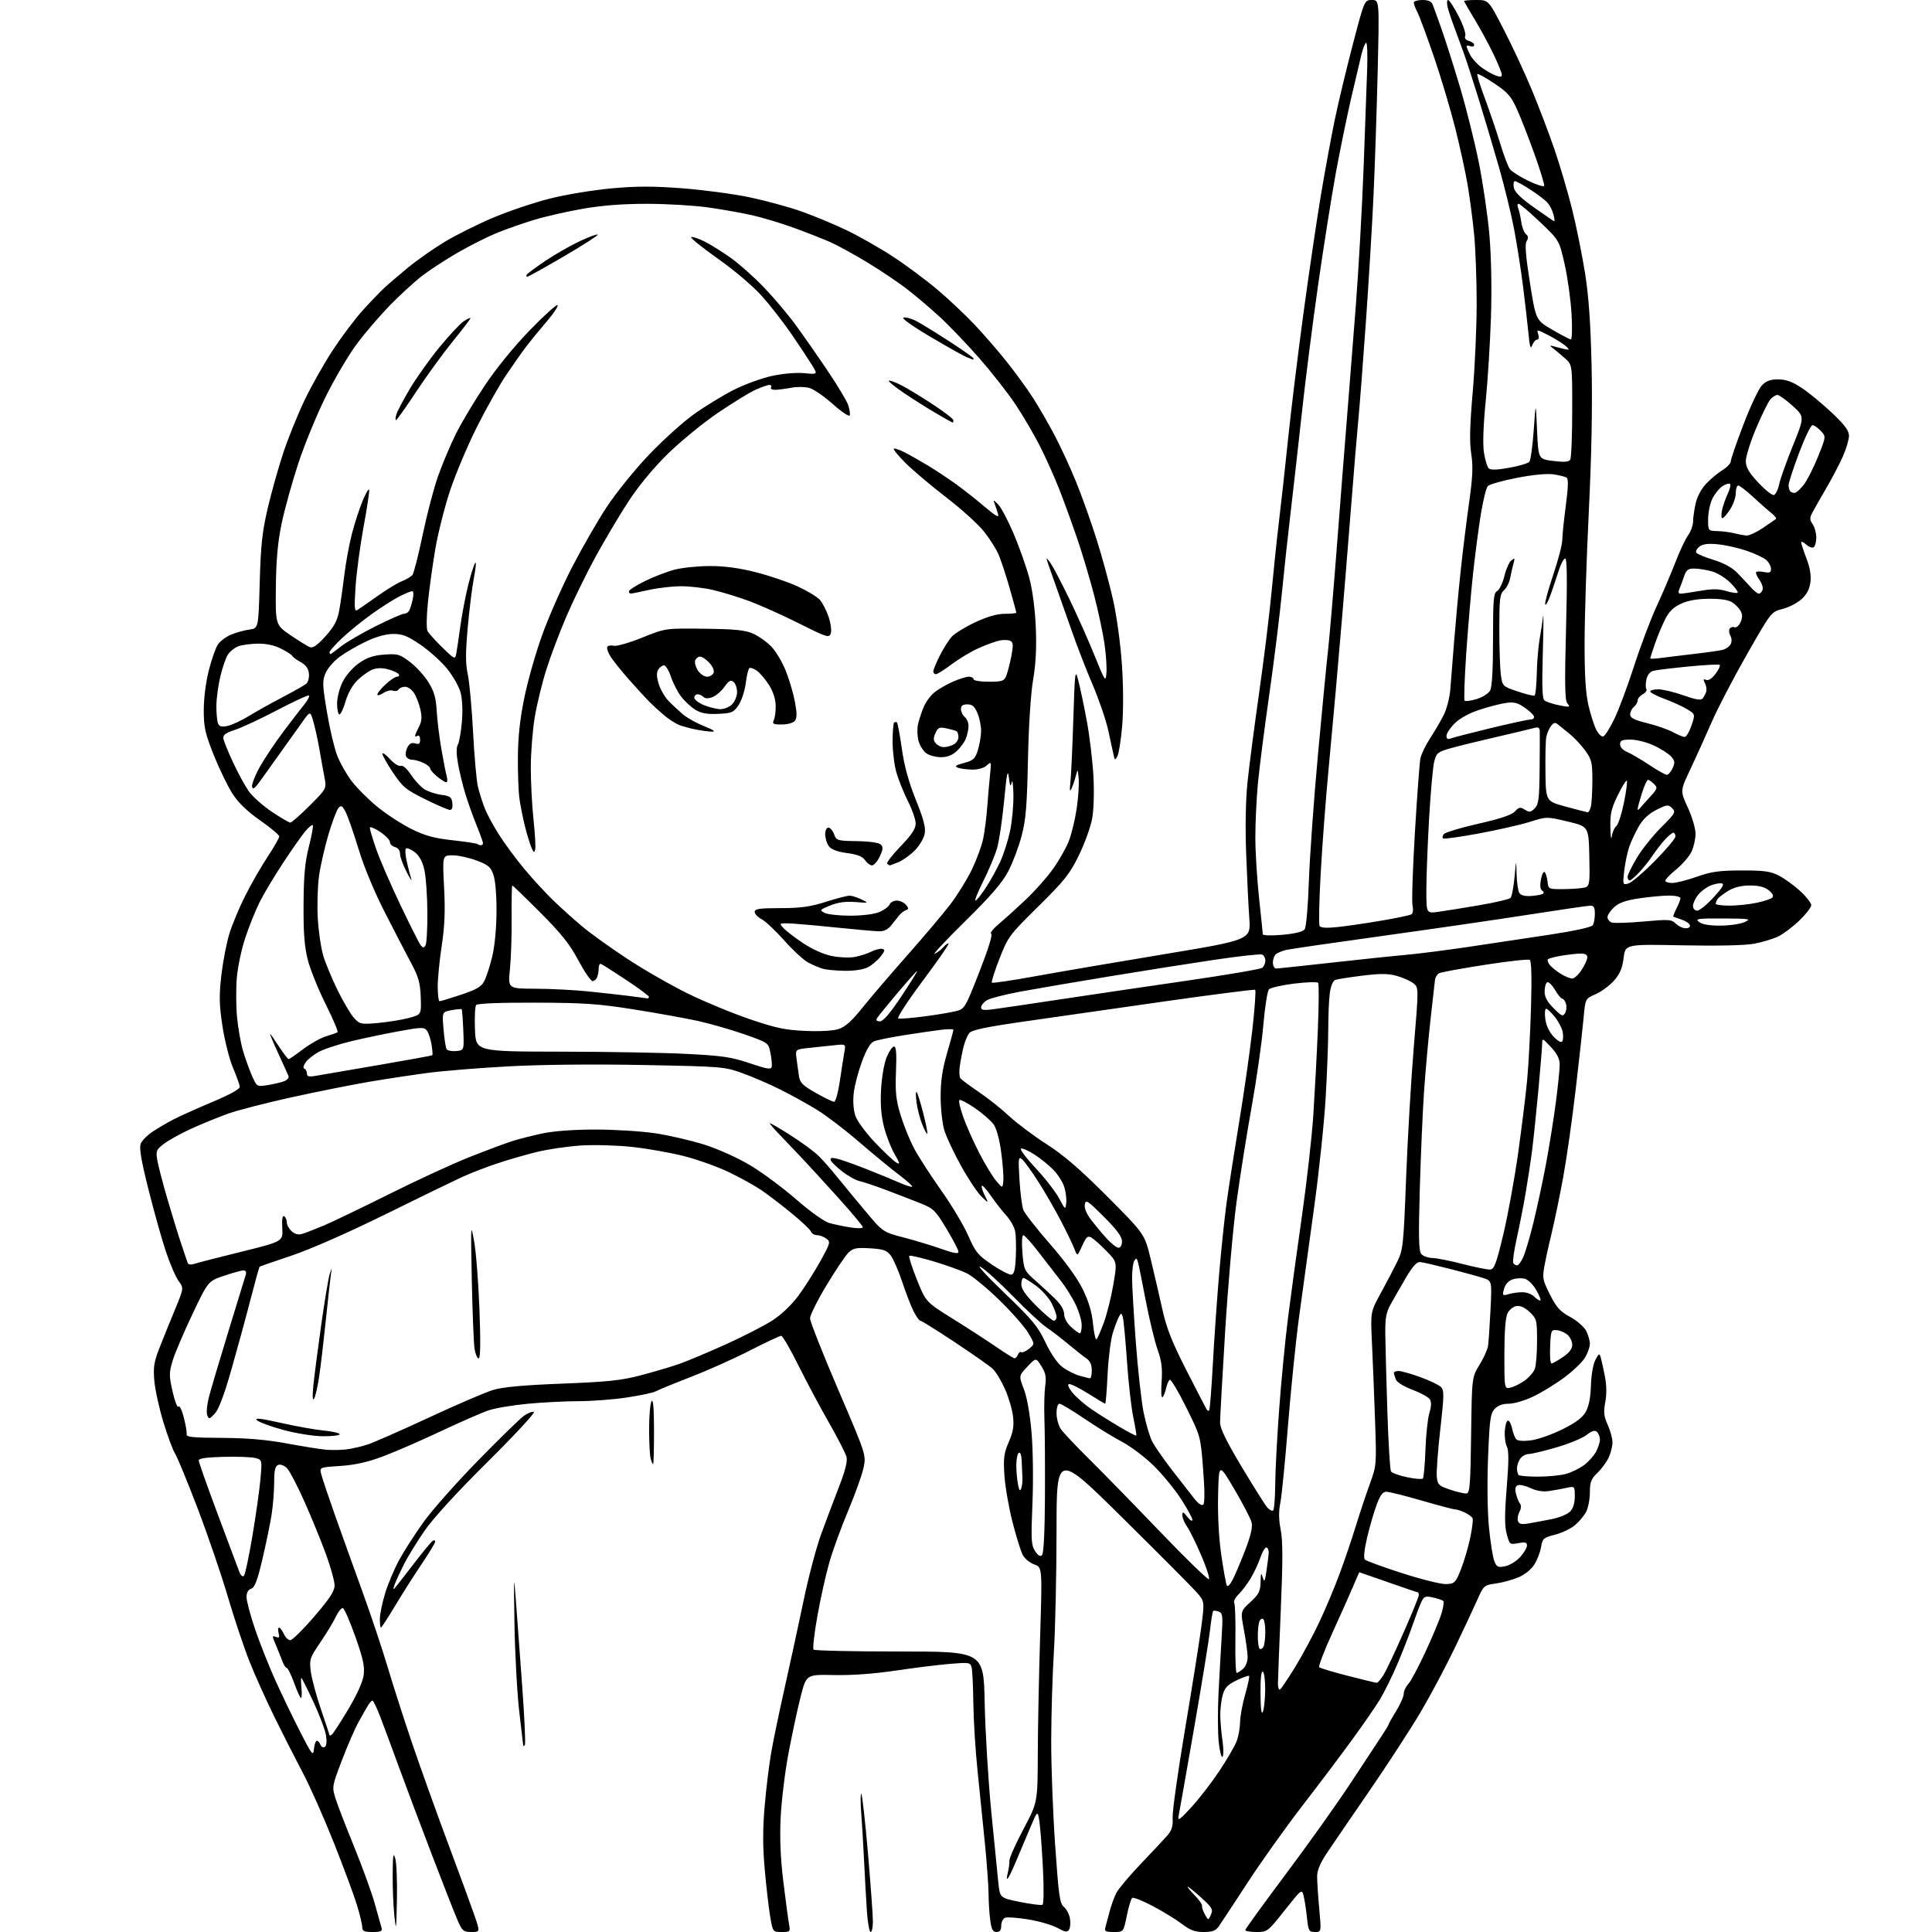 <?xml version="1.0" encoding="UTF-8" standalone="no"?>
<svg 
  version="1.1" 
  xmlns="http://www.w3.org/2000/svg" 
  xmlns:xlink="http://www.w3.org/1999/xlink" 
  xmlns:svg="http://www.w3.org/2000/svg"
  xmlns:rdf="http://www.w3.org/1999/02/22-rdf-syntax-ns#"
  xmlns:cc="http://creativecommons.org/ns#"
  xmlns:dc="http://purl.org/dc/elements/1.1/"
  viewBox="0 0 768 768"
  width="768"
  height="768"
>
<style>svg {background-color: white; }</style>"
<path stroke="none" fill="black" fill-rule="evenodd" d="M148.07,768.00C144.74,768.00 144.00,767.65 144.00,766.11C144.00,765.06 143.06,761.13 141.92,757.36C140.78,753.58 136.65,742.44 132.74,732.60C128.84,722.75 123.25,710.15 120.31,704.60C117.38,699.04 112.32,689.10 109.08,682.50C105.83,675.90 101.37,665.97 99.17,660.44C96.97,654.91 93.06,643.21 90.48,634.44C87.90,625.67 82.48,609.85 78.43,599.27C74.39,588.70 70.39,578.99 69.54,577.71C68.70,576.42 66.65,570.90 64.98,565.44C63.31,559.97 61.68,552.58 61.36,549.00C60.88,543.54 61.19,541.46 63.32,536.00C64.71,532.42 67.48,525.57 69.47,520.77C73.09,512.04 73.09,512.04 71.00,509.22C69.85,507.66 67.58,502.40 65.95,497.52C64.32,492.65 61.20,481.53 59.02,472.83C56.16,461.46 55.29,456.36 55.92,454.70C56.40,453.44 58.54,451.25 60.67,449.84C62.80,448.43 66.56,446.23 69.02,444.96C71.49,443.68 78.45,440.56 84.50,438.01C91.72,434.97 95.44,432.88 95.32,431.94C95.23,431.15 93.98,427.71 92.56,424.30C91.13,420.89 89.27,413.47 88.41,407.80C87.13,399.30 87.06,395.78 88.00,387.62C88.63,382.19 90.06,374.77 91.19,371.12C92.31,367.48 95.16,360.68 97.52,356.00C99.88,351.32 103.88,344.37 106.41,340.55C108.93,336.72 111.00,333.10 111.00,332.50C111.00,331.90 107.63,329.07 103.51,326.20C98.52,322.73 94.86,319.24 92.57,315.75C90.67,312.86 87.30,305.93 85.06,300.35C81.51,291.46 81.00,289.21 81.00,282.26C81.00,277.58 81.83,271.09 83.01,266.47C84.11,262.16 85.72,257.55 86.58,256.23C87.45,254.91 89.81,253.14 91.83,252.29C93.85,251.45 97.13,250.53 99.12,250.26C102.74,249.77 102.74,249.77 103.24,231.64C103.66,216.71 104.22,211.47 106.43,202.00C107.91,195.68 110.69,185.78 112.61,180.00C114.53,174.22 118.32,164.85 121.02,159.17C123.73,153.50 128.81,144.50 132.30,139.17C135.80,133.85 141.09,126.80 144.08,123.50C147.06,120.20 150.85,116.24 152.50,114.69C154.15,113.14 158.50,109.41 162.17,106.39C165.84,103.37 172.48,98.72 176.93,96.04C181.38,93.37 190.02,89.07 196.13,86.49C202.23,83.91 212.32,80.52 218.55,78.95C224.78,77.37 235.77,75.55 242.99,74.89C253.09,73.97 259.60,73.96 271.30,74.86C279.66,75.50 291.68,77.11 298.00,78.43C304.32,79.76 313.55,82.27 318.50,84.02C323.45,85.77 331.55,89.13 336.50,91.50C341.45,93.87 349.77,98.61 355.00,102.03C360.23,105.45 368.17,111.36 372.65,115.15C377.14,118.95 383.78,125.21 387.42,129.06C391.06,132.92 396.80,139.55 400.18,143.79C403.56,148.03 408.22,154.43 410.53,158.00C412.84,161.57 416.74,168.32 419.21,173.00C421.67,177.68 425.51,186.00 427.74,191.50C429.98,197.00 433.62,207.19 435.83,214.15C438.04,221.11 441.01,231.97 442.43,238.29C443.92,244.92 445.42,255.86 445.98,264.19C446.57,272.89 446.60,282.61 446.07,288.72C445.59,294.28 444.73,299.65 444.17,300.65C443.25,302.31 443.11,302.25 442.65,299.99C442.38,298.62 441.39,294.12 440.46,290.00C439.53,285.88 436.74,277.77 434.26,272.00C431.78,266.23 428.04,256.55 425.94,250.50C423.83,244.45 420.74,235.68 419.06,231.01C417.38,226.34 416.00,222.30 416.00,222.04C416.00,221.77 416.77,222.66 417.71,224.00C418.65,225.34 421.94,231.63 425.02,237.97C428.10,244.31 432.62,254.44 435.06,260.48C439.34,271.05 439.51,271.31 439.83,267.48C440.01,265.29 439.65,260.03 439.03,255.79C438.41,251.55 436.59,243.00 434.98,236.79C433.37,230.58 430.47,220.79 428.52,215.02C426.57,209.26 423.35,200.35 421.36,195.21C419.37,190.07 415.77,182.00 413.36,177.28C410.95,172.55 406.54,165.04 403.56,160.59C400.58,156.14 394.11,147.90 389.18,142.27C384.24,136.64 377.12,129.22 373.35,125.76C369.58,122.31 363.75,117.37 360.39,114.80C357.04,112.22 350.07,107.54 344.92,104.40C339.77,101.26 333.07,97.59 330.03,96.24C326.99,94.90 320.45,92.33 315.50,90.53C310.55,88.74 303.17,86.51 299.11,85.59C295.04,84.67 287.16,83.26 281.61,82.47C276.05,81.68 265.13,81.03 257.35,81.02C247.75,81.01 239.55,81.63 231.85,82.96C225.61,84.04 216.90,86.01 212.50,87.35C208.10,88.68 201.50,90.99 197.82,92.46C194.15,93.94 187.18,97.43 182.32,100.21C177.47,102.99 170.97,107.22 167.87,109.60C164.77,111.99 158.99,117.27 155.01,121.35C151.04,125.43 145.16,132.28 141.95,136.57C138.73,140.86 133.17,150.25 129.59,157.44C126.01,164.62 121.04,176.71 118.55,184.31C116.05,191.91 113.07,202.71 111.91,208.31C110.40,215.65 109.77,222.68 109.66,233.46C109.50,248.41 109.50,248.41 115.50,252.51C118.80,254.77 122.27,256.90 123.20,257.26C124.42,257.72 126.18,256.48 129.39,252.91C132.85,249.06 134.09,246.73 134.84,242.71C135.37,239.85 136.29,233.45 136.89,228.49C137.48,223.54 138.86,216.11 139.94,211.99C141.02,207.87 142.91,202.07 144.15,199.09C145.38,196.12 146.55,194.14 146.73,194.69C146.92,195.25 145.93,201.87 144.53,209.41C143.14,216.95 141.70,227.67 141.34,233.22C140.78,241.76 140.90,243.19 142.09,242.47C142.87,242.00 146.43,239.53 150.00,236.98C153.57,234.43 157.95,231.77 159.72,231.06C161.49,230.36 163.39,229.24 163.94,228.57C164.49,227.91 166.31,220.77 167.99,212.71C169.67,204.65 172.43,194.10 174.13,189.28C175.84,184.45 179.02,176.90 181.21,172.50C183.40,168.10 188.56,159.44 192.69,153.27C197.20,146.50 204.31,137.77 210.56,131.32C216.27,125.43 221.25,120.92 221.63,121.29C222.01,121.67 220.09,124.57 217.38,127.74C214.66,130.91 211.06,135.30 209.37,137.50C207.69,139.70 204.04,144.88 201.26,149.00C198.49,153.12 193.23,162.45 189.59,169.71C185.94,176.98 181.17,188.26 178.99,194.78C176.81,201.30 174.15,211.78 173.07,218.07C172.00,224.36 170.67,233.96 170.11,239.41C169.52,245.15 169.46,249.98 169.97,250.91C170.46,251.78 173.11,254.71 175.87,257.41C180.70,262.13 180.90,262.22 181.36,259.91C181.62,258.58 182.35,253.68 182.98,249.00C183.62,244.32 185.04,236.90 186.14,232.50C187.24,228.10 188.50,224.14 188.93,223.70C189.36,223.25 189.12,225.95 188.39,229.70C187.67,233.44 186.56,242.38 185.92,249.57C185.03,259.61 185.03,263.91 185.95,268.07C186.60,271.06 187.55,281.38 188.05,291.00C188.55,300.62 189.42,310.40 189.98,312.73C190.54,315.06 191.75,318.89 192.67,321.23C193.58,323.58 196.20,328.43 198.49,332.00C200.78,335.57 205.28,341.65 208.49,345.50C211.69,349.35 216.84,354.93 219.91,357.90C222.98,360.87 228.20,365.57 231.50,368.33C234.80,371.10 242.90,376.91 249.50,381.24C256.10,385.57 266.90,391.76 273.50,394.99C280.10,398.22 291.12,402.78 298.00,405.12C308.41,408.67 312.11,409.45 320.15,409.80C326.11,410.06 331.18,409.77 333.42,409.03C336.03,408.17 338.67,405.80 342.77,400.66C345.91,396.72 353.95,387.33 360.63,379.78C367.32,372.24 375.10,363.01 377.93,359.28C380.75,355.55 384.57,349.35 386.41,345.50C388.25,341.65 390.23,336.25 390.81,333.50C391.40,330.75 392.14,324.90 392.47,320.50C392.80,316.10 393.30,310.27 393.60,307.54C394.11,302.72 394.07,302.63 392.23,304.29C391.09,305.33 388.80,305.97 386.42,305.93C384.26,305.89 381.69,305.54 380.70,305.15C379.33,304.61 379.91,304.17 383.20,303.29C387.00,302.27 387.64,301.66 388.75,298.08C389.44,295.85 390.00,292.43 390.00,290.48C390.00,288.53 389.35,285.38 388.55,283.47C387.43,280.80 386.52,280.00 384.55,280.00C382.72,280.00 382.00,280.53 382.00,281.88C382.00,282.91 382.68,284.32 383.50,285.00C384.33,285.68 385.00,287.29 385.00,288.56C385.00,289.83 384.55,292.04 384.01,293.47C383.47,294.91 381.83,297.18 380.36,298.54C378.56,300.21 376.55,301.00 374.08,301.00C372.08,301.00 369.46,300.31 368.26,299.47C367.06,298.63 365.65,296.40 365.13,294.52C364.61,292.64 364.53,289.61 364.95,287.80C365.37,285.98 366.40,282.89 367.24,280.92C368.07,278.95 370.01,276.35 371.55,275.14C373.09,273.93 376.35,272.05 378.80,270.97C381.25,269.89 384.10,269.00 385.13,269.00C386.16,269.00 387.00,269.45 387.00,270.00C387.00,270.56 389.67,271.00 393.02,271.00C398.32,271.00 399.15,270.73 399.97,268.75C400.48,267.51 401.38,264.06 401.98,261.08C402.82,256.83 402.78,255.47 401.78,254.83C401.07,254.37 399.15,254.27 397.50,254.59C395.85,254.92 392.04,256.29 389.03,257.64C386.02,258.99 381.21,261.87 378.32,264.04C375.44,266.22 372.62,268.00 372.04,268.00C371.47,268.00 371.00,267.50 371.00,266.90C371.00,266.29 372.16,263.48 373.57,260.65C374.99,257.82 377.13,254.42 378.32,253.11C379.52,251.79 383.73,249.20 387.68,247.36C392.54,245.09 396.35,244.00 399.43,244.00C401.95,244.00 404.00,243.80 404.00,243.54C404.00,243.29 402.81,238.91 401.35,233.79C399.88,228.68 397.92,222.70 396.98,220.50C396.04,218.30 393.41,214.15 391.14,211.28C388.86,208.41 382.16,202.34 376.25,197.80C370.34,193.25 363.09,187.14 360.13,184.22C357.18,181.29 355.00,178.66 355.29,178.38C355.57,178.09 357.54,178.75 359.65,179.84C361.77,180.92 365.99,183.32 369.03,185.16C372.06,187.00 377.01,190.28 380.03,192.45C383.04,194.62 388.17,198.67 391.43,201.45C395.64,205.03 397.19,205.92 396.79,204.50C396.48,203.40 395.89,201.60 395.47,200.50C394.72,198.50 394.72,198.50 396.78,200.50C397.91,201.60 400.69,206.85 402.94,212.17C405.20,217.49 407.98,225.36 409.14,229.67C410.43,234.50 411.43,241.99 411.74,249.23C412.09,257.39 411.77,263.77 410.68,270.23C409.73,275.83 408.92,288.40 408.63,302.00C408.25,320.42 407.79,325.92 406.10,332.31C404.97,336.61 402.59,342.91 400.82,346.31C398.41,350.91 393.97,356.06 383.54,366.34C375.82,373.94 370.44,379.71 371.58,379.14C372.73,378.57 374.25,377.41 374.95,376.55C375.66,375.70 376.62,375.00 377.09,375.00C377.55,375.00 372.98,381.63 366.92,389.74C360.78,397.96 356.43,404.64 357.08,404.86C357.72,405.07 362.36,404.71 367.37,404.05C372.39,403.39 378.09,402.44 380.03,401.94C383.48,401.06 383.68,400.72 389.33,386.29C392.92,377.12 394.68,371.39 393.99,371.16C393.38,370.96 394.82,369.16 397.19,367.17C399.56,365.18 404.36,360.83 407.86,357.52C411.36,354.21 416.17,348.79 418.54,345.48C420.91,342.17 423.75,337.18 424.85,334.39C425.94,331.60 427.36,325.76 428.00,321.41C428.63,317.06 428.99,311.70 428.79,309.50C428.43,305.52 428.42,305.52 427.64,308.50C427.21,310.15 426.44,312.40 425.93,313.50C425.26,314.94 425.14,314.24 425.50,311.00C425.78,308.52 426.30,297.27 426.66,286.00C427.28,266.53 427.38,265.75 428.64,270.50C429.36,273.25 430.88,280.45 432.01,286.50C433.13,292.55 434.32,302.45 434.65,308.50C435.00,314.99 434.78,321.96 434.13,325.50C433.52,328.80 431.16,335.32 428.87,340.00C425.25,347.42 423.20,350.00 412.77,360.29C401.20,371.71 400.71,372.36 397.30,381.10C395.37,386.06 394.01,390.34 394.28,390.62C394.56,390.89 402.15,389.78 411.14,388.14C420.14,386.50 443.19,382.56 462.36,379.38C497.23,373.60 497.23,373.60 496.62,365.05C496.28,360.35 495.72,348.79 495.37,339.37C494.97,328.66 495.17,317.99 495.91,310.87C496.56,304.62 498.63,288.70 500.51,275.50C502.40,262.30 504.64,244.07 505.49,235.00C506.34,225.93 507.70,213.10 508.50,206.50C509.30,199.90 510.89,185.50 512.03,174.50C513.16,163.50 515.89,141.22 518.08,125.00C520.27,108.78 523.43,87.40 525.09,77.50C526.75,67.60 529.24,54.10 530.61,47.50C531.98,40.90 535.19,27.51 537.74,17.75C542.39,0.00 542.39,0.00 545.36,0.00C548.32,-0.00 548.32,-0.00 547.65,28.31C547.28,43.87 546.53,66.26 545.98,78.06C545.43,89.85 544.07,112.32 542.96,128.00C541.86,143.68 540.52,161.00 539.99,166.50C539.46,172.00 538.11,188.20 536.99,202.50C535.86,216.80 534.27,236.38 533.45,246.00C532.62,255.62 531.52,268.45 530.99,274.50C530.46,280.55 529.14,294.95 528.06,306.50C526.97,318.05 525.59,336.39 524.99,347.25C524.38,358.11 524.19,367.50 524.56,368.10C525.02,368.85 527.41,368.98 531.87,368.50C535.52,368.11 543.34,366.97 549.26,365.95C555.17,364.94 560.49,363.82 561.06,363.46C561.66,363.09 561.85,361.57 561.50,359.98C561.15,358.42 561.58,345.30 562.45,330.82C563.32,316.35 564.30,303.15 564.62,301.50C564.95,299.85 566.68,296.25 568.48,293.50C570.27,290.75 572.70,286.59 573.88,284.26C575.06,281.93 576.24,277.43 576.50,274.26C576.76,271.09 577.45,262.43 578.03,255.00C578.62,247.57 579.76,235.20 580.58,227.50C581.39,219.80 582.91,207.48 583.94,200.12C585.43,189.58 585.62,185.38 584.84,180.39C584.11,175.72 584.27,169.24 585.42,155.93C586.29,145.96 587.00,130.03 587.00,120.51C587.00,111.00 586.53,98.55 585.96,92.86C585.39,87.16 584.24,78.45 583.41,73.50C582.57,68.55 580.36,58.42 578.50,51.00C576.64,43.58 572.83,30.83 570.04,22.67C567.25,14.52 564.30,6.55 563.49,4.97C562.67,3.39 562.00,1.63 562.00,1.05C562.00,0.47 563.53,0.00 565.39,0.00C567.69,0.00 569.01,0.56 569.48,1.75C569.87,2.71 571.46,7.10 573.02,11.50C574.58,15.90 577.88,26.29 580.35,34.58C582.82,42.87 586.20,56.37 587.85,64.58C589.51,72.79 591.41,85.80 592.07,93.50C592.81,102.07 593.04,114.67 592.68,126.00C592.35,136.18 591.41,151.31 590.58,159.63C589.62,169.30 589.38,176.63 589.90,179.94C590.35,182.79 591.19,185.59 591.77,186.17C592.50,186.90 594.97,186.83 599.92,185.95C603.83,185.25 607.44,184.18 607.94,183.57C608.45,182.96 609.23,177.29 609.68,170.98C610.50,159.50 610.50,159.50 611.00,171.00C611.50,182.50 611.50,182.50 617.45,183.24C621.77,183.78 623.61,183.64 624.18,182.74C624.62,182.06 624.98,173.29 624.98,163.26C625.00,145.02 625.00,145.02 622.16,142.48C620.60,141.09 618.46,139.30 617.41,138.51C615.68,137.20 615.84,137.16 618.99,138.03C620.91,138.56 622.89,139.00 623.38,139.00C623.87,139.00 623.20,138.16 621.88,137.14C620.57,136.11 617.55,134.28 615.16,133.07C610.85,130.88 610.83,130.88 611.48,132.93C611.87,134.17 611.69,135.00 611.04,135.00C610.43,135.00 609.55,136.01 609.09,137.25C608.43,138.99 608.09,137.90 607.58,132.50C607.21,128.65 606.22,120.10 605.39,113.50C604.55,106.90 602.96,96.78 601.86,91.00C600.76,85.22 598.07,74.20 595.87,66.50C593.67,58.80 590.05,46.65 587.84,39.50C585.62,32.35 582.92,24.02 581.84,21.00C580.75,17.98 579.01,13.25 577.98,10.50C576.94,7.75 575.80,4.26 575.44,2.75C575.08,1.24 575.17,0.00 575.64,0.00C576.11,0.01 577.98,2.86 579.78,6.35C581.58,9.84 582.79,13.37 582.47,14.21C582.09,15.20 582.61,15.93 583.94,16.27C585.07,16.57 586.00,17.29 586.00,17.87C586.00,18.46 585.33,18.68 584.50,18.36C583.67,18.05 583.00,18.08 583.00,18.44C583.00,18.80 583.63,20.31 584.40,21.80C585.17,23.28 587.19,25.52 588.89,26.77C590.58,28.02 593.10,29.47 594.49,29.99C596.34,30.70 597.00,30.62 597.00,29.70C597.00,29.01 595.49,25.29 593.64,21.44C591.80,17.59 588.42,11.37 586.14,7.62C583.86,3.87 582.00,0.62 582.00,0.40C582.00,0.18 584.19,0.00 586.86,0.00C591.72,0.00 591.72,0.00 597.77,11.75C601.10,18.21 606.08,28.90 608.83,35.50C611.59,42.10 615.65,52.76 617.86,59.18C620.07,65.61 623.25,76.41 624.94,83.18C626.62,89.96 628.93,101.35 630.07,108.50C631.54,117.75 632.29,128.42 632.68,145.50C633.05,161.30 632.67,181.03 631.58,203.25C630.67,221.81 629.92,245.23 629.90,255.31C629.88,268.46 630.31,275.53 631.43,280.35C632.29,284.05 633.69,288.44 634.55,290.10C635.41,291.77 636.65,292.96 637.31,292.76C637.96,292.56 639.92,289.49 641.65,285.95C643.39,282.40 646.91,272.98 649.49,265.00C652.06,257.02 656.13,246.22 658.54,241.00C660.95,235.78 664.30,227.90 666.00,223.50C667.69,219.10 669.96,214.28 671.04,212.79C672.12,211.30 673.01,208.83 673.02,207.29C673.04,205.76 673.51,202.47 674.08,200.00C674.70,197.30 676.39,194.17 678.31,192.18C680.06,190.36 682.96,187.96 684.75,186.85C686.54,185.74 688.00,184.19 688.00,183.41C688.00,182.62 690.27,176.02 693.05,168.74C695.82,161.46 699.15,154.43 700.44,153.13C702.20,151.35 703.84,150.78 707.01,150.82C710.10,150.86 712.63,151.80 716.37,154.31C719.19,156.19 724.54,160.61 728.25,164.13C733.35,168.96 735.00,171.18 735.00,173.23C735.00,174.72 733.92,178.40 732.59,181.39C731.26,184.39 728.26,190.14 725.91,194.16C723.56,198.18 721.07,202.56 720.38,203.90C719.34,205.90 719.37,206.69 720.56,208.39C721.35,209.52 722.00,211.89 722.00,213.66C722.00,215.43 721.52,217.18 720.94,217.54C720.35,217.90 719.00,217.41 717.94,216.44C716.87,215.48 716.00,215.10 716.00,215.60C716.00,216.09 716.94,218.97 718.10,222.00C719.52,225.75 720.02,228.78 719.66,231.50C719.29,234.28 718.19,236.33 716.06,238.24C714.38,239.74 711.00,241.48 708.55,242.09C704.10,243.21 704.10,243.21 694.49,260.02C689.21,269.26 682.85,281.48 680.37,287.16C677.89,292.85 674.06,301.30 671.87,305.94C667.88,314.37 667.88,314.37 670.94,321.02C672.64,324.70 674.00,329.34 674.00,331.43C674.00,333.50 673.28,336.71 672.41,338.55C671.53,340.40 668.83,343.54 666.41,345.52C663.98,347.51 662.00,349.55 662.00,350.07C662.00,350.58 663.24,351.00 664.75,351.00C666.26,350.99 670.65,349.88 674.50,348.52C680.27,346.48 683.40,346.04 692.29,346.02C701.26,346.00 703.77,346.35 707.14,348.07C709.37,349.21 713.18,351.97 715.60,354.20C718.02,356.43 720.00,358.96 720.00,359.81C720.00,360.67 717.86,363.43 715.24,365.96C712.62,368.48 708.82,371.33 706.78,372.30C704.75,373.26 700.48,374.54 697.29,375.14C693.69,375.82 682.93,376.06 668.80,375.78C646.10,375.33 646.10,375.33 645.42,380.78C644.91,384.85 643.96,387.12 641.62,389.78C639.90,391.73 636.63,394.16 634.35,395.17C630.20,397.00 630.20,397.00 629.54,404.25C629.17,408.24 627.75,421.18 626.37,433.00C625.00,444.82 622.75,460.57 621.39,468.00C620.02,475.43 618.03,485.10 616.96,489.50C615.89,493.90 614.55,499.94 614.00,502.93C613.05,508.02 613.18,508.73 616.12,514.58C618.70,519.72 620.11,521.29 624.13,523.48C626.82,524.94 629.69,527.43 630.51,529.02C631.33,530.60 632.00,532.94 632.00,534.20C631.99,535.47 631.11,537.96 630.02,539.73C628.94,541.51 625.23,545.06 621.77,547.62C618.32,550.18 612.80,553.56 609.50,555.13C606.20,556.71 601.83,558.00 599.79,558.00C597.32,558.00 595.43,558.70 594.14,560.08C592.45,561.89 592.12,564.30 591.53,579.33C591.13,589.35 591.28,600.90 591.88,607.07C592.45,612.89 593.39,618.91 593.98,620.45C594.92,622.93 595.40,623.17 598.27,622.62C600.05,622.28 602.74,620.65 604.25,618.99C605.76,617.33 607.00,615.25 607.00,614.37C607.00,613.10 606.31,612.91 603.55,613.42C600.17,614.06 600.07,613.98 598.95,609.81C598.08,606.59 598.08,602.02 598.95,591.30C599.79,580.88 599.80,576.50 598.99,574.99C598.39,573.85 598.03,571.03 598.19,568.71C598.36,566.40 598.95,564.59 599.50,564.70C600.05,564.81 600.79,566.31 601.14,568.04C601.50,569.77 602.24,571.64 602.80,572.20C603.40,572.80 605.80,572.94 608.72,572.54C611.43,572.17 616.98,570.21 621.07,568.18C626.37,565.56 629.03,563.56 630.35,561.24C631.59,559.04 632.27,555.60 632.42,550.74C632.55,546.53 633.29,542.27 634.20,540.57C635.57,537.97 635.81,537.85 636.31,539.57C636.61,540.63 637.35,543.98 637.95,547.00C638.66,550.58 638.72,554.20 638.12,557.38C637.38,561.37 637.55,563.00 639.08,566.38C640.11,568.64 640.97,571.78 640.98,573.35C640.99,574.92 640.30,577.66 639.45,579.46C638.60,581.25 636.58,583.99 634.95,585.54C632.48,587.92 632.00,589.16 632.00,593.24C632.00,595.91 631.34,599.37 630.54,600.93C629.73,602.49 627.73,604.89 626.08,606.28C624.44,607.66 620.87,609.36 618.15,610.06C613.57,611.23 613.16,611.59 612.61,614.91C612.29,616.89 611.11,619.99 609.99,621.82C608.77,623.79 606.24,625.87 603.72,626.96C601.40,627.96 597.32,629.09 594.66,629.46C589.93,630.13 589.77,630.27 587.31,635.82C585.93,638.95 581.91,647.53 578.38,654.90C574.85,662.28 568.75,673.75 564.83,680.40C560.90,687.06 551.81,701.05 544.63,711.50C537.44,721.95 529.77,733.17 527.57,736.44C524.79,740.59 523.58,743.45 523.58,745.94C523.58,747.90 523.95,753.66 524.42,758.75C525.26,768.00 525.26,768.00 522.70,768.00C520.33,768.00 520.10,767.59 519.53,762.25C519.20,759.09 518.60,755.21 518.21,753.64C517.51,750.81 517.42,750.88 510.68,759.39C503.95,767.88 503.79,768.00 499.43,768.00C496.99,768.00 495.00,767.66 495.00,767.25C495.01,766.84 502.26,756.83 511.12,745.00C519.97,733.17 531.51,716.98 536.76,709.00C542.00,701.02 547.58,692.56 549.15,690.20C550.72,687.83 552.00,685.70 552.00,685.46C552.00,685.23 553.35,682.84 555.00,680.15C556.65,677.47 558.00,674.40 558.00,673.33C558.00,672.26 558.81,670.50 559.81,669.44C560.80,668.37 563.90,662.55 566.71,656.50C569.51,650.45 572.37,643.58 573.06,641.24C573.75,638.90 574.06,636.73 573.74,636.41C573.42,636.09 571.59,635.47 569.68,635.04C566.55,634.33 566.08,634.52 564.98,636.88C564.31,638.32 562.71,642.55 561.43,646.27C560.15,649.99 557.42,656.96 555.36,661.77C553.31,666.57 550.24,672.77 548.56,675.54C546.88,678.31 541.91,685.51 537.51,691.54C533.12,697.57 524.15,709.48 517.57,718.00C511.00,726.52 501.22,740.25 495.85,748.50C490.47,756.75 485.36,764.51 484.49,765.75C483.25,767.51 481.94,768.00 478.46,768.00C474.99,768.00 473.09,767.29 469.76,764.75C467.41,762.96 462.23,759.79 458.24,757.69C454.26,755.60 450.59,754.13 450.11,754.43C449.62,754.74 448.64,757.91 447.93,761.49C446.63,768.00 446.63,768.00 442.75,768.00C439.52,768.00 438.95,767.70 439.37,766.25C439.65,765.29 440.40,762.48 441.05,760.00C441.69,757.52 442.90,754.15 443.75,752.50C444.59,750.85 448.94,745.67 453.40,741.00C457.87,736.33 462.61,731.26 463.95,729.74C465.85,727.57 466.32,726.02 466.14,722.51C466.01,720.06 468.21,704.43 471.01,687.78C473.81,671.12 476.73,652.80 477.49,647.05C478.86,636.61 478.86,636.61 475.77,633.05C474.06,631.10 460.82,617.78 446.33,603.47C420.00,577.43 420.00,577.43 419.99,608.47C419.98,625.53 419.51,647.15 418.94,656.50C418.37,665.85 417.89,681.83 417.87,692.00C417.85,702.17 418.56,720.85 419.44,733.50C420.83,753.49 421.28,756.70 422.89,758.00C423.91,758.83 425.00,760.87 425.31,762.55C425.62,764.22 425.47,766.23 424.99,767.01C424.25,768.21 423.51,768.10 420.31,766.35C418.21,765.21 413.04,763.70 408.81,763.01C404.58,762.31 400.42,762.01 399.56,762.34C398.70,762.67 398.00,764.08 398.00,765.47C398.00,767.27 397.46,768.00 396.14,768.00C394.68,768.00 394.13,766.99 393.64,763.36C393.29,760.81 392.99,756.20 392.98,753.11C392.97,750.02 392.32,740.98 391.54,733.00C390.76,725.02 389.43,711.98 388.60,704.00C387.76,696.02 387.01,683.95 386.92,677.17C386.84,670.39 386.53,663.91 386.23,662.79C385.73,660.86 385.21,660.78 377.61,661.41C373.16,661.78 363.44,662.99 356.01,664.09C347.36,665.38 338.55,666.01 331.50,665.86C320.50,665.62 320.50,665.62 318.24,674.56C316.99,679.48 314.83,689.58 313.43,697.00C312.03,704.42 310.64,715.90 310.32,722.50C309.93,730.75 310.26,738.71 311.39,748.00C312.30,755.42 313.30,762.96 313.63,764.75C314.21,767.91 314.13,768.00 310.71,768.00C307.21,768.00 307.21,768.00 306.14,761.75C305.56,758.31 304.59,749.87 303.98,742.99C303.18,733.96 303.18,727.02 303.96,717.99C304.55,711.12 305.71,701.59 306.54,696.82C307.36,692.04 309.84,680.11 312.05,670.32C314.25,660.52 317.61,645.04 319.51,635.93C321.40,626.82 324.50,615.12 326.39,609.93C328.29,604.74 331.48,596.27 333.49,591.10C335.97,584.71 336.94,580.89 336.51,579.17C336.16,577.77 333.02,571.65 329.54,565.56C326.05,559.48 320.58,549.21 317.37,542.75C314.16,536.29 311.09,531.00 310.53,531.00C309.98,531.00 304.34,533.65 298.01,536.89C291.68,540.13 281.10,544.86 274.50,547.41C267.90,549.96 261.70,552.50 260.72,553.05C259.74,553.61 254.56,554.72 249.22,555.52C243.87,556.33 235.22,556.99 230.00,556.99C224.78,557.00 215.65,557.46 209.72,558.02C203.78,558.59 196.81,559.76 194.22,560.64C191.62,561.51 182.96,565.30 174.97,569.06C166.98,572.82 156.63,577.31 151.97,579.04C146.06,581.24 141.01,582.36 135.27,582.74C127.03,583.28 127.03,583.28 127.66,585.89C128.00,587.33 130.43,594.58 133.05,602.00C135.68,609.42 140.61,623.15 144.00,632.50C147.40,641.85 151.91,655.35 154.04,662.50C156.16,669.65 160.57,683.38 163.84,693.00C167.11,702.62 173.48,720.40 178.00,732.50C182.52,744.60 187.27,757.54 188.55,761.25C190.88,768.00 190.88,768.00 187.40,768.00C184.21,768.00 183.76,767.61 181.86,763.25C180.73,760.64 176.09,748.83 171.57,737.00C167.04,725.17 161.21,709.65 158.60,702.50C155.99,695.35 152.69,686.46 151.27,682.75C149.85,679.04 148.41,676.00 148.08,676.00C147.75,676.00 146.99,676.79 146.40,677.75C145.81,678.71 144.10,681.70 142.61,684.38C141.11,687.07 138.10,693.98 135.91,699.75C131.99,710.05 131.94,710.31 133.36,714.87C134.15,717.42 137.47,726.02 140.73,734.00C143.99,741.98 147.67,752.10 148.91,756.50C150.15,760.90 151.39,765.29 151.65,766.25C152.05,767.71 151.46,768.00 148.07,768.00zM157.78,755.25C157.52,767.47 157.44,767.96 156.76,761.50C156.35,757.65 156.05,750.23 156.10,745.00C156.16,737.34 156.36,736.13 157.12,738.75C157.64,740.54 157.93,747.97 157.78,755.25zM346.09,768.00C345.59,768.00 344.92,764.29 344.61,759.75C344.30,755.21 343.80,746.33 343.50,740.00C343.19,733.67 342.68,724.90 342.34,720.50C342.01,716.10 342.04,712.77 342.39,713.11C342.75,713.44 343.93,724.01 345.02,736.61C346.10,749.20 346.99,761.41 346.99,763.75C347.00,766.09 346.59,768.00 346.09,768.00zM481.36,761.12C482.29,759.04 481.88,758.31 477.55,754.39C474.88,751.98 472.45,750.00 472.15,750.00C471.85,750.00 473.07,751.51 474.85,753.35C476.64,755.19 477.98,757.10 477.84,757.60C477.69,758.09 478.19,759.62 478.95,760.98C480.32,763.46 480.32,763.46 481.36,761.12zM414.40,757.18C414.92,756.90 414.99,750.74 414.58,742.60C414.18,734.84 413.55,726.48 413.17,724.00C412.48,719.50 412.48,719.50 409.12,727.50C407.27,731.90 404.75,737.87 403.52,740.77C402.29,743.67 400.96,746.37 400.56,746.77C400.16,747.17 400.18,746.15 400.60,744.50C401.02,742.85 401.31,740.69 401.24,739.70C401.17,738.70 403.67,733.08 406.79,727.20C412.47,716.50 412.47,716.50 412.53,697.50C412.57,687.05 412.98,666.01 413.46,650.75C414.32,623.01 414.32,623.01 411.13,621.89C409.37,621.28 407.30,619.56 406.53,618.06C405.75,616.55 403.92,610.64 402.45,604.91C400.99,599.19 399.56,590.89 399.27,586.48C398.82,579.63 399.08,577.69 401.01,573.20C402.78,569.09 403.14,566.85 402.68,562.94C402.35,560.19 400.90,555.29 399.44,552.05C397.99,548.81 395.83,545.25 394.65,544.15C393.47,543.04 386.69,538.28 379.58,533.57C372.48,528.86 366.30,525.00 365.85,525.00C365.41,525.00 364.19,523.31 363.16,521.25C362.12,519.19 360.08,513.90 358.62,509.50C357.15,505.10 355.11,500.40 354.07,499.05C352.51,497.01 351.15,496.54 345.85,496.22C340.50,495.89 339.16,496.15 337.34,497.87C336.16,498.99 332.22,504.83 328.59,510.85C324.97,516.86 322.00,522.81 322.00,524.05C322.00,525.30 327.03,538.03 333.17,552.35C344.33,578.37 344.33,578.37 343.27,583.45C342.68,586.25 339.94,593.92 337.17,600.52C334.40,607.11 331.03,616.33 329.69,621.00C328.34,625.67 326.21,635.24 324.95,642.25C323.69,649.26 323.00,655.33 323.41,655.75C323.83,656.16 339.21,656.50 357.59,656.50C391.01,656.50 391.01,656.50 391.43,677.00C391.66,688.27 392.83,707.62 394.03,720.00C395.24,732.38 396.51,745.19 396.86,748.47C397.50,754.45 397.50,754.45 405.50,756.06C409.90,756.94 413.90,757.45 414.40,757.18zM473.50,718.50C476.54,715.20 481.58,708.67 484.70,704.00C487.82,699.33 490.95,693.92 491.65,692.00C492.34,690.08 492.93,686.70 492.96,684.50C492.98,682.30 493.89,677.37 494.98,673.56C496.07,669.75 496.77,666.44 496.53,666.20C496.30,665.96 494.07,666.76 491.58,667.96C487.94,669.73 486.85,670.87 486.03,673.83C485.47,675.85 485.04,679.52 485.08,682.00C485.12,684.48 485.51,688.98 485.96,692.00C486.41,695.02 486.41,697.89 485.98,698.36C485.54,698.83 484.86,696.19 484.46,692.50C484.07,688.80 484.03,680.09 484.38,673.14C484.73,666.19 485.29,656.18 485.62,650.90C486.16,642.34 486.04,641.23 484.47,640.63C483.50,640.26 482.51,640.16 482.25,640.41C482.00,640.67 481.42,644.19 480.97,648.25C480.51,652.30 477.63,669.99 474.57,687.56C471.51,705.13 468.77,720.62 468.49,722.00C468.08,724.01 469.06,723.33 473.50,718.50zM124.80,695.25C124.98,693.46 125.50,692.00 125.96,692.00C126.41,692.00 127.06,692.70 127.39,693.56C127.72,694.42 128.49,694.82 129.10,694.44C129.80,694.01 129.98,692.28 129.59,689.81C129.24,687.65 126.97,681.63 124.55,676.44C122.12,671.25 119.98,667.00 119.79,667.00C119.60,667.00 119.62,668.80 119.83,671.00C120.04,673.20 119.96,675.00 119.66,675.00C119.36,675.00 118.12,672.30 116.92,669.00C115.72,665.70 114.39,663.00 113.96,663.00C113.54,663.00 112.75,661.76 112.20,660.25C111.64,658.74 110.48,655.83 109.60,653.78C108.12,650.33 108.12,650.11 109.66,650.70C110.98,651.21 111.20,650.89 110.75,649.17C110.44,647.98 110.52,647.00 110.93,647.00C111.34,647.00 112.19,648.12 112.82,649.50C113.44,650.88 114.60,652.00 115.39,652.00C116.18,652.00 120.47,647.77 124.91,642.60C131.13,635.38 133.00,632.51 133.00,630.21C133.00,628.57 131.47,623.01 129.59,617.86C127.71,612.71 123.88,603.33 121.07,597.01C118.26,590.69 115.11,584.67 114.07,583.62C112.99,582.54 111.48,581.98 110.58,582.33C109.37,582.79 109.00,584.42 108.99,589.22C108.99,592.67 108.53,598.42 107.98,602.00C107.43,605.58 105.78,613.55 104.33,619.73C102.30,628.33 101.25,631.10 99.84,631.55C98.64,631.93 98.00,633.09 98.00,634.87C98.00,636.38 99.52,642.08 101.37,647.55C103.22,653.02 106.85,662.17 109.42,667.87C112.00,673.57 116.44,682.80 119.29,688.37C124.08,697.72 124.50,698.25 124.80,695.25zM208.63,693.70C208.28,694.05 208.00,694.15 207.99,693.92C207.98,693.69 207.28,687.65 206.43,680.50C205.58,673.35 204.72,657.60 204.51,645.50C204.19,626.56 204.26,625.17 205.02,635.50C205.50,642.10 206.65,657.75 207.58,670.29C208.50,682.82 208.98,693.36 208.63,693.70zM131.86,689.59C132.33,689.29 135.26,684.79 138.37,679.59C141.97,673.56 144.22,668.55 144.57,665.81C145.01,662.41 144.31,659.19 141.24,650.56C139.11,644.54 136.89,639.46 136.31,639.27C135.74,639.08 134.46,640.63 133.48,642.71C132.50,644.79 129.72,649.39 127.30,652.93C123.15,659.02 122.94,659.63 123.54,664.43C123.89,667.22 125.71,673.99 127.59,679.49C129.46,684.98 131.00,689.62 131.00,689.79C131.00,689.97 131.39,689.88 131.86,689.59zM502.00,680.50C502.47,679.40 502.89,675.49 502.93,671.81C502.97,668.13 502.55,664.84 502.00,664.50C501.36,664.10 501.03,667.22 501.07,673.19C501.12,679.32 501.43,681.82 502.00,680.50zM508.84,671.60C509.30,671.31 512.01,667.28 514.86,662.64C517.70,658.00 522.01,649.99 524.43,644.85C526.85,639.71 530.46,631.14 532.44,625.80C534.42,620.47 537.33,611.92 538.90,606.80C540.47,601.69 542.99,594.12 544.49,590.00C547.20,582.56 547.22,582.35 546.60,564.50C546.26,554.60 545.71,540.88 545.38,534.00C544.78,521.50 544.78,521.50 548.90,514.00C551.16,509.88 554.11,504.25 555.45,501.50C557.75,496.77 557.93,494.98 558.96,468.01C559.56,452.35 560.94,428.95 562.02,416.01C563.99,392.50 563.99,392.50 561.75,390.81C560.52,389.88 557.56,388.58 555.18,387.91C551.84,386.98 548.71,386.96 541.52,387.84C536.38,388.48 531.53,389.24 530.72,389.55C529.88,389.88 528.99,392.06 528.63,394.70C528.28,397.22 528.00,403.67 528.00,409.03C528.00,414.39 527.53,426.82 526.95,436.64C526.37,446.46 524.32,465.98 522.38,480.00C520.45,494.02 517.79,513.38 516.47,523.00C515.15,532.62 513.15,552.20 512.01,566.50C510.88,580.80 509.50,594.70 508.95,597.40C508.26,600.82 508.30,604.05 509.10,608.12C509.96,612.49 509.97,620.53 509.12,640.23C508.51,654.68 508.00,667.76 508.00,669.31C508.00,670.85 508.38,671.88 508.84,671.60zM547.26,668.95C547.69,668.98 548.92,667.54 550.01,665.75C551.10,663.96 554.69,656.36 557.99,648.85C561.30,641.34 564.00,634.70 564.00,634.10C564.00,633.49 563.84,633.00 563.64,633.00C563.44,633.00 558.16,631.20 551.89,629.00C545.63,626.80 540.44,625.00 540.37,625.00C540.30,625.00 539.25,627.36 538.04,630.25C536.83,633.14 533.11,641.47 529.78,648.78C526.45,656.08 524.03,662.36 524.41,662.75C524.79,663.13 529.92,664.67 535.80,666.17C541.69,667.67 546.84,668.93 547.26,668.95zM491.61,665.00C492.01,665.00 493.17,664.26 494.17,663.35C495.23,662.39 495.98,660.38 495.95,658.60C495.92,656.89 495.26,652.12 494.49,648.00C493.09,640.50 493.09,640.50 497.04,636.86C500.44,633.74 501.01,632.61 501.10,628.86C501.18,625.29 501.33,624.95 501.95,627.00C502.59,629.14 502.80,628.78 503.43,624.50C503.83,621.75 504.23,618.60 504.33,617.50C504.42,616.40 504.05,615.34 503.50,615.15C502.95,614.96 501.82,616.78 501.00,619.19C500.18,621.61 498.42,625.36 497.09,627.54C495.77,629.72 493.62,632.54 492.32,633.81C491.02,635.08 490.26,636.61 490.63,637.20C490.99,637.80 491.20,644.29 491.09,651.64C490.97,658.99 491.21,665.00 491.61,665.00zM502.17,654.77C502.61,654.07 502.98,651.39 502.98,648.81C502.99,646.23 502.60,643.87 502.10,643.56C501.61,643.26 500.94,643.72 500.60,644.59C500.27,645.45 500.00,648.08 500.00,650.42C500.00,652.75 500.31,654.97 500.68,655.35C501.06,655.72 501.72,655.46 502.17,654.77zM151.43,647.00C151.19,647.00 151.00,645.47 151.00,643.61C151.00,641.74 151.94,637.13 153.09,633.36C154.24,629.58 156.78,623.58 158.74,620.00C160.70,616.42 165.05,609.67 168.39,605.00C171.74,600.33 181.46,589.36 189.98,580.64C198.51,571.92 206.73,563.90 208.26,562.82C209.78,561.73 211.58,561.03 212.24,561.25C212.91,561.47 204.65,570.39 193.87,581.08C181.61,593.24 172.23,603.49 168.77,608.50C165.74,612.90 162.05,618.89 160.58,621.81C159.11,624.73 157.45,628.33 156.89,629.81C156.33,631.29 156.27,632.05 156.76,631.50C157.25,630.95 160.66,626.58 164.34,621.80C168.02,617.01 171.47,612.82 172.02,612.49C172.56,612.16 173.00,612.30 173.00,612.81C173.00,613.33 170.61,617.29 167.68,621.62C164.75,625.96 160.00,633.44 157.11,638.25C154.23,643.06 151.67,647.00 151.43,647.00zM490.04,627.90C491.00,626.03 493.23,620.76 494.99,616.19C497.20,610.44 497.99,607.06 497.53,605.19C497.17,603.71 494.09,597.78 490.69,592.00C484.50,581.51 484.50,581.51 484.21,594.50C484.03,602.69 484.52,611.55 485.53,618.45C486.41,624.47 487.39,629.82 487.72,630.35C488.04,630.87 489.09,629.77 490.04,627.90zM575.00,629.71C578.27,629.51 578.65,629.13 580.75,623.81C581.99,620.68 583.64,615.09 584.41,611.40C585.19,607.71 585.63,604.20 585.39,603.60C585.16,602.99 583.76,601.94 582.28,601.25C580.81,600.56 579.06,600.00 578.39,600.00C577.73,600.00 571.76,598.42 565.14,596.50C558.51,594.58 552.21,593.00 551.12,593.00C549.65,593.00 548.65,594.34 547.20,598.25C546.13,601.14 544.44,606.99 543.44,611.26C542.31,616.09 541.98,619.38 542.56,619.96C543.08,620.48 549.80,622.92 557.50,625.40C565.26,627.90 573.06,629.82 575.00,629.71zM480.58,627.75C480.96,627.37 479.57,623.11 477.51,618.28C475.44,613.45 472.90,608.31 471.87,606.85C470.84,605.39 470.01,603.36 470.02,602.35C470.04,600.77 470.33,600.86 472.00,603.00C473.08,604.38 473.97,604.90 473.98,604.18C473.99,603.45 471.98,599.72 469.50,595.90C467.03,592.08 462.15,586.14 458.67,582.70C455.18,579.26 449.44,574.93 445.91,573.07C442.39,571.21 435.63,567.06 430.91,563.84C426.18,560.63 421.80,558.00 421.16,558.00C420.48,558.00 420.00,559.58 420.00,561.78C420.00,563.86 420.75,566.67 421.67,568.03C422.59,569.39 427.66,574.77 432.95,580.00C438.24,585.23 450.96,598.26 461.23,608.97C471.50,619.67 480.21,628.13 480.58,627.75zM96.96,626.41C97.44,625.91 98.97,618.75 100.35,610.50C101.74,602.25 103.17,592.07 103.54,587.88C104.21,580.27 104.21,580.27 101.43,579.57C99.90,579.19 94.23,578.98 88.83,579.12C82.03,579.29 79.00,579.73 79.00,580.55C79.00,581.21 82.40,590.83 86.55,601.93C90.70,613.04 94.54,623.30 95.09,624.73C95.67,626.26 96.44,626.95 96.96,626.41zM414.23,618.17C414.88,617.52 415.31,608.95 415.38,595.32C415.45,583.32 415.36,569.45 415.18,564.50C415.00,559.55 415.14,553.48 415.48,551.00C415.98,547.40 415.68,545.81 413.96,543.07C411.81,539.64 411.81,539.64 408.39,543.27C404.97,546.90 404.97,546.90 407.00,552.20C408.25,555.46 409.43,562.11 410.06,569.50C410.64,576.29 410.79,588.55 410.41,597.72C409.81,612.12 409.93,614.24 411.46,616.58C412.66,618.41 413.51,618.89 414.23,618.17zM607.76,605.57C609.82,605.22 613.90,604.45 616.84,603.87C619.78,603.29 623.04,601.96 624.09,600.91C625.35,599.65 626.00,597.60 626.00,594.88C626.00,590.75 626.00,590.75 622.75,591.45C620.96,591.84 617.83,592.40 615.78,592.71C613.34,593.07 610.82,592.67 608.46,591.55C606.48,590.61 604.21,590.09 603.41,590.40C602.37,590.79 602.14,591.76 602.61,593.73C602.98,595.25 603.69,597.03 604.21,597.69C604.79,598.43 604.71,599.67 603.99,601.01C603.36,602.19 603.11,603.85 603.43,604.69C603.88,605.86 604.90,606.07 607.76,605.57zM506.06,600.46C506.50,600.19 506.88,595.59 506.92,590.24C506.95,584.88 507.66,571.27 508.50,560.00C509.33,548.73 510.93,532.30 512.05,523.50C513.17,514.70 515.65,496.55 517.57,483.16C519.48,469.77 521.51,451.77 522.07,443.16C522.63,434.55 523.44,419.40 523.86,409.50C524.28,399.60 524.33,391.14 523.97,390.70C523.60,390.26 519.30,390.40 514.40,391.00C509.51,391.61 505.01,392.64 504.41,393.30C503.81,393.96 502.81,400.35 502.19,407.50C501.57,414.65 499.49,429.20 497.57,439.84C495.65,450.48 492.93,467.58 491.54,477.84C490.15,488.10 488.11,511.27 487.01,529.33C485.90,547.39 485.00,563.65 485.00,565.46C485.00,567.82 487.44,572.83 493.61,583.13C498.35,591.03 502.91,598.28 503.75,599.23C504.58,600.18 505.62,600.73 506.06,600.46zM478.33,598.07C478.93,597.47 478.91,592.32 478.26,584.04C477.25,570.96 477.25,570.96 471.55,559.47C468.42,553.15 465.47,548.21 465.00,548.50C464.54,548.79 463.86,550.36 463.50,552.00C463.14,553.64 462.49,555.20 462.06,555.46C461.63,555.73 461.49,552.90 461.76,549.16C462.13,543.89 461.77,541.04 460.14,536.43C458.98,533.17 456.87,524.42 455.45,517.00C454.04,509.57 452.63,502.65 452.33,501.62C451.89,500.11 451.61,500.01 450.91,501.12C450.42,501.88 450.02,504.98 450.02,508.00C450.01,511.02 450.68,522.50 451.50,533.50C452.32,544.50 453.72,557.10 454.61,561.50C455.50,565.90 457.03,571.08 458.01,573.00C459.00,574.92 462.59,580.10 465.99,584.50C469.39,588.90 473.35,593.97 474.78,595.76C476.42,597.83 477.73,598.67 478.33,598.07zM583.00,593.67C584.27,593.50 584.54,590.02 584.79,570.49C585.09,547.50 585.09,547.50 588.10,542.59C589.76,539.89 591.29,536.52 591.51,535.09C591.73,533.67 592.17,527.25 592.49,520.84C593.07,509.18 593.07,509.18 589.68,508.06C587.82,507.45 581.84,505.80 576.40,504.41C570.95,503.02 565.63,501.79 564.57,501.69C563.17,501.55 561.60,503.28 558.83,508.00C556.73,511.57 554.02,516.30 552.80,518.50C550.99,521.76 550.60,523.99 550.68,530.50C550.73,534.90 551.10,548.68 551.50,561.13C551.91,573.58 552.55,584.27 552.94,584.90C553.32,585.52 556.18,586.56 559.29,587.21C562.39,587.87 565.23,588.10 565.60,587.74C565.96,587.37 566.43,582.22 566.64,576.29C566.85,570.35 567.55,563.77 568.20,561.66C569.00,559.06 569.06,557.31 568.38,556.24C567.83,555.37 564.73,553.67 561.50,552.46C558.10,551.19 555.31,549.47 554.88,548.38C554.47,547.35 554.11,546.16 554.07,545.75C554.03,545.34 554.88,545.00 555.95,545.00C557.03,545.00 560.92,546.09 564.60,547.43C568.27,548.76 571.96,550.53 572.78,551.35C574.11,552.68 574.08,554.57 572.54,568.17C571.58,576.60 570.96,585.08 571.15,587.00C571.47,590.21 571.91,590.64 576.50,592.18C579.25,593.11 582.17,593.78 583.00,593.67zM405.96,591.61C406.31,590.62 406.52,588.62 406.42,587.16C406.33,585.70 406.20,582.79 406.13,580.69C406.05,578.43 405.59,577.13 405.00,577.50C404.45,577.84 404.00,580.06 404.00,582.43C404.00,584.81 404.30,588.25 404.67,590.08C405.17,592.61 405.48,592.98 405.96,591.61zM611.42,586.99C615.31,586.99 620.30,586.50 622.50,585.90C624.70,585.30 627.96,583.70 629.75,582.35C631.54,581.00 633.68,578.59 634.50,577.00C635.33,575.40 636.00,573.27 636.00,572.25C636.00,571.23 635.49,569.89 634.86,569.26C634.00,568.40 632.94,568.70 630.61,570.47C628.90,571.77 623.47,573.99 618.54,575.41C613.62,576.84 608.72,578.00 607.65,578.00C606.59,578.00 605.12,578.79 604.39,579.75C603.66,580.71 603.05,582.44 603.03,583.58C603.01,584.73 603.30,585.97 603.67,586.33C604.03,586.70 607.52,587.00 611.42,586.99zM259.62,582.00C259.41,582.00 258.96,580.99 258.63,579.75C258.30,578.51 258.03,573.23 258.03,568.00C258.03,562.77 258.47,557.83 259.00,557.00C259.65,555.99 259.97,559.83 259.98,568.75C259.99,576.04 259.83,582.00 259.62,582.00zM137.50,576.18C139.70,575.93 143.53,575.07 146.00,574.27C148.47,573.46 159.50,568.62 170.50,563.50C181.50,558.38 192.97,553.45 196.00,552.53C199.88,551.36 207.97,550.61 223.50,550.01C242.03,549.28 247.00,548.75 255.00,546.63C260.23,545.24 266.98,543.24 270.00,542.19C273.02,541.13 281.27,537.67 288.32,534.49C295.38,531.31 303.80,526.99 307.05,524.89C310.68,522.54 314.67,518.73 317.44,514.98C319.91,511.63 323.81,505.46 326.12,501.29C330.10,494.07 330.22,493.63 328.46,492.35C327.45,491.61 325.79,491.00 324.78,491.00C323.77,491.00 322.69,490.36 322.39,489.58C322.09,488.80 318.62,485.52 314.67,482.29C310.73,479.06 305.37,474.95 302.76,473.17C300.15,471.38 294.30,468.14 289.76,465.96C285.22,463.78 277.14,460.90 271.82,459.55C266.49,458.20 257.26,456.57 251.32,455.92C245.37,455.28 236.22,455.02 231.00,455.35C225.78,455.68 217.89,456.83 213.48,457.91C209.07,458.98 201.87,461.06 197.48,462.54C193.09,464.01 186.80,466.45 183.50,467.97C180.20,469.49 166.47,476.17 153.00,482.81C138.42,490.00 123.44,496.59 116.00,499.09C109.12,501.40 103.36,503.40 103.19,503.53C103.03,503.67 101.33,509.79 99.43,517.14C97.53,524.49 94.10,537.02 91.82,545.00C89.08,554.60 86.90,560.32 85.38,561.94C83.26,564.19 83.03,564.23 82.38,562.56C82.00,561.56 82.27,558.44 82.98,555.62C83.69,552.80 87.17,541.05 90.71,529.50C94.25,517.95 97.39,507.71 97.69,506.75C98.03,505.65 97.70,505.00 96.81,505.00C96.03,505.00 92.54,505.96 89.06,507.14C82.73,509.27 82.73,509.27 76.44,522.51C72.98,529.79 69.45,538.11 68.59,541.00C67.18,545.77 67.18,546.89 68.63,553.26C69.50,557.11 70.54,559.75 70.92,559.13C71.31,558.51 72.24,560.36 73.01,563.25C73.77,566.14 74.30,569.17 74.18,570.00C74.00,571.27 76.15,571.51 88.23,571.58C98.22,571.64 105.95,572.30 114.00,573.79C120.33,574.96 127.30,576.08 129.50,576.28C131.70,576.47 135.30,576.43 137.50,576.18zM128.25,570.93C124.40,570.88 117.64,569.79 112.50,568.39C107.55,567.03 102.87,565.30 102.11,564.54C101.10,563.52 103.66,563.81 111.61,565.61C117.60,566.96 125.31,568.34 128.75,568.67C132.19,569.00 135.00,569.66 135.00,570.14C135.00,570.61 131.96,570.97 128.25,570.93zM451.68,570.66C451.84,570.49 451.31,567.24 450.51,563.43C449.70,559.62 448.56,549.52 447.98,541.00C447.39,532.48 446.65,524.64 446.34,523.59C445.82,521.86 445.67,521.83 444.84,523.33C444.33,524.24 443.22,527.13 442.39,529.74C441.55,532.36 440.61,539.79 440.29,546.25C439.98,552.71 439.55,558.00 439.34,558.00C439.13,558.00 436.04,556.16 432.48,553.91C428.92,551.67 425.51,550.00 424.89,550.20C424.24,550.42 424.88,551.89 426.45,553.76C427.93,555.52 431.24,558.39 433.82,560.15C436.39,561.91 441.40,565.06 444.94,567.15C448.48,569.24 451.52,570.82 451.68,570.66zM480.67,560.66C480.93,560.40 481.57,552.38 482.09,542.84C482.60,533.30 483.70,517.40 484.53,507.50C485.36,497.60 486.71,484.55 487.54,478.50C488.36,472.45 490.60,458.05 492.51,446.50C494.43,434.95 496.80,418.38 497.79,409.68C498.78,400.98 499.30,393.68 498.94,393.46C498.58,393.24 482.58,395.29 463.39,398.01C444.20,400.74 419.05,404.34 407.50,406.01C391.38,408.33 386.20,409.44 385.23,410.74C384.53,411.67 383.55,414.03 383.06,415.97C382.57,417.91 381.90,421.30 381.57,423.50C381.24,425.70 381.32,427.98 381.74,428.58C382.16,429.17 385.43,431.61 389.00,434.02C392.57,436.42 397.98,440.70 401.00,443.53C404.02,446.36 410.77,451.44 416.00,454.80C422.99,459.30 429.40,464.84 440.26,475.73C455.01,490.54 455.01,490.54 457.42,500.52C458.75,506.01 460.82,514.93 462.02,520.34C463.73,528.06 465.81,533.32 471.65,544.77C475.75,552.79 479.35,559.76 479.65,560.24C479.95,560.73 480.41,560.92 480.67,560.66zM124.86,556.00C124.25,556.97 124.14,555.22 124.54,551.00C124.89,547.42 126.28,536.62 127.64,527.00C129.00,517.38 130.53,508.15 131.04,506.50C131.95,503.60 131.96,503.61 131.48,507.07C131.20,509.03 130.31,517.13 129.49,525.07C128.67,533.01 127.51,542.88 126.90,547.00C126.30,551.12 125.38,555.17 124.86,556.00zM600.60,551.56C602.03,551.21 604.55,549.92 606.21,548.71C607.86,547.49 609.62,545.46 610.11,544.18C610.60,542.91 611.00,537.93 611.00,533.12C611.00,524.78 610.87,524.25 608.11,521.60C606.24,519.81 604.39,518.95 602.88,519.17C601.60,519.35 599.98,520.62 599.29,522.00C598.46,523.65 598.02,529.23 598.01,538.36C598.00,552.22 598.00,552.22 600.60,551.56zM433.25,547.91C433.66,547.96 434.00,546.52 434.00,544.72C434.00,542.48 433.32,540.98 431.84,539.97C430.65,539.16 427.38,536.59 424.59,534.26C421.79,531.92 417.89,528.93 415.93,527.61C413.97,526.29 408.03,520.77 402.74,515.35C397.45,509.93 391.63,504.65 389.81,503.61C387.99,502.57 392.26,507.24 399.30,513.99C410.38,524.62 412.56,527.24 415.58,533.61C417.69,538.06 420.33,541.91 422.28,543.39C424.05,544.73 427.07,546.28 429.00,546.83C430.93,547.37 432.84,547.86 433.25,547.91zM616.72,542.00C617.17,542.00 619.22,540.86 621.27,539.46C623.77,537.77 625.00,536.17 625.00,534.62C625.00,533.35 624.19,531.58 623.20,530.68C622.20,529.78 620.29,528.92 618.95,528.77C616.59,528.51 616.49,528.75 616.20,535.25C616.04,538.96 616.27,542.00 616.72,542.00zM190.29,540.00C189.72,540.00 188.99,538.31 188.65,536.25C188.31,534.19 187.82,521.92 187.55,509.00C187.09,486.47 187.13,485.83 188.48,493.50C189.26,497.90 190.21,510.16 190.60,520.75C191.08,533.72 190.98,540.00 190.29,540.00zM403.28,539.94C403.71,539.97 404.32,539.33 404.64,538.51C404.95,537.68 405.57,537.23 406.00,537.50C406.44,537.77 407.82,537.16 409.08,536.14C411.36,534.29 411.36,534.29 408.77,529.90C407.35,527.48 402.20,521.62 397.34,516.89C392.48,512.15 386.70,507.36 384.50,506.25C382.30,505.14 376.33,502.98 371.24,501.46C366.15,499.93 361.74,498.93 361.45,499.22C361.15,499.52 362.51,503.76 364.47,508.65C368.03,517.54 368.03,517.54 378.76,524.24C384.67,527.92 392.43,532.95 396.00,535.41C399.57,537.87 402.85,539.91 403.28,539.94zM435.92,532.36C436.33,531.89 437.63,528.91 438.80,525.73C439.98,522.56 441.66,515.86 442.53,510.83C444.11,501.69 444.11,501.69 439.81,497.27C437.44,494.84 434.73,492.43 433.79,491.91C432.39,491.14 431.75,491.73 430.17,495.24C428.25,499.50 428.25,499.50 427.12,496.50C426.49,494.85 424.11,489.90 421.82,485.50C419.54,481.10 415.48,474.05 412.80,469.84C410.12,465.63 407.19,461.58 406.30,460.84C404.82,459.62 404.73,460.32 405.26,469.00C405.57,474.23 406.27,479.62 406.81,481.00C407.35,482.38 412.11,488.45 417.38,494.50C423.44,501.44 428.25,508.08 430.41,512.50C432.80,517.38 434.04,521.58 434.51,526.36C434.88,530.13 435.52,532.83 435.92,532.36zM429.24,530.00C429.66,530.00 430.00,528.54 429.99,526.75C429.98,524.96 428.89,521.25 427.55,518.50C426.22,515.75 423.64,511.61 421.81,509.31C419.99,507.00 416.08,501.94 413.11,498.06C410.15,494.18 407.30,491.00 406.79,491.00C406.24,491.00 406.10,493.92 406.43,498.01C406.98,504.71 407.19,505.17 411.25,508.75C413.59,510.80 417.19,514.12 419.25,516.12C421.67,518.48 423.00,520.68 423.00,522.34C423.00,523.87 424.12,525.96 425.74,527.46C427.25,528.86 428.82,530.00 429.24,530.00zM418.92,525.00C419.51,525.00 420.00,524.31 420.00,523.46C420.00,522.61 419.12,520.19 418.04,518.07C416.96,515.96 414.17,512.83 411.84,511.11C409.51,509.40 407.24,508.00 406.80,508.00C406.36,508.00 406.00,509.16 406.00,510.58C406.00,512.40 407.75,514.91 411.92,519.08C415.18,522.34 418.33,525.00 418.92,525.00zM612.24,517.00C612.69,517.00 612.03,515.19 610.78,512.97C609.46,510.65 607.49,508.69 606.11,508.33C604.79,507.99 602.58,508.11 601.18,508.61C599.62,509.16 598.35,510.59 597.88,512.34C597.16,515.06 597.24,515.15 599.81,514.41C601.29,513.98 603.77,513.65 605.32,513.68C606.88,513.70 608.89,514.46 609.79,515.36C610.69,516.26 611.80,517.00 612.24,517.00zM402.00,506.69C403.14,506.53 403.57,504.78 403.81,499.49C403.98,495.65 403.86,491.14 403.55,489.47C403.24,487.80 401.65,484.97 400.02,483.18C398.38,481.39 395.64,477.89 393.93,475.39C392.21,472.90 390.58,471.09 390.30,471.37C390.02,471.65 390.53,473.35 391.43,475.16C393.06,478.44 393.06,478.44 390.15,475.64C388.54,474.10 384.89,468.62 382.03,463.45C379.16,458.29 376.17,451.91 375.38,449.28C374.58,446.65 373.93,440.68 373.92,436.00C373.91,429.82 374.60,425.11 376.45,418.73C377.85,413.91 379.00,409.69 379.00,409.36C379.00,409.02 376.64,409.04 373.75,409.40C370.86,409.77 364.23,410.74 359.00,411.57C353.77,412.40 348.55,413.47 347.40,413.95C346.00,414.53 344.41,417.22 342.65,421.96C341.20,425.89 339.72,431.49 339.38,434.41C339.00,437.65 339.24,441.19 339.99,443.47C340.69,445.59 344.09,450.22 347.86,454.19C351.51,458.02 355.33,461.62 356.34,462.17C357.88,463.01 357.77,462.46 355.63,458.81C354.22,456.41 352.33,451.55 351.42,448.01C350.27,443.50 349.91,439.02 350.24,433.04C350.50,428.19 351.46,422.66 352.46,420.25C353.42,417.91 354.75,416.00 355.39,416.00C356.24,416.00 356.46,418.76 356.17,425.95C355.84,434.12 356.16,437.19 357.98,443.20C359.19,447.21 361.60,453.18 363.34,456.46C365.08,459.74 369.90,467.22 374.06,473.09C378.22,478.96 383.08,487.08 384.86,491.13C387.76,497.75 388.72,498.93 394.29,502.70C397.71,505.01 401.18,506.80 402.00,506.69zM592.40,504.66C593.99,504.53 594.83,502.24 597.59,490.68C599.40,483.08 602.03,468.68 603.44,458.68C604.85,448.68 606.47,435.55 607.05,429.50C607.62,423.45 608.32,410.33 608.60,400.35C608.94,388.51 608.76,381.97 608.09,381.56C607.53,381.21 599.52,382.10 590.29,383.53C581.05,384.96 572.86,386.46 572.08,386.87C571.30,387.28 570.55,388.49 570.42,389.56C570.29,390.63 569.48,397.80 568.63,405.50C567.77,413.20 566.62,426.02 566.07,434.00C565.53,441.98 564.77,459.40 564.39,472.71C563.84,491.69 563.97,497.26 564.97,498.46C565.67,499.31 567.65,500.03 569.37,500.07C571.09,500.11 576.55,501.19 581.50,502.48C586.45,503.76 591.35,504.74 592.40,504.66zM77.25,502.39C78.49,501.98 86.92,499.81 96.00,497.57C112.50,493.49 112.50,493.49 112.21,488.16C112.02,484.67 112.28,483.06 112.96,483.48C113.53,483.83 114.00,484.92 114.00,485.90C114.00,486.89 114.87,488.48 115.93,489.44C117.25,490.63 118.59,490.96 120.18,490.47C121.46,490.08 125.18,488.64 128.46,487.28C131.74,485.91 143.44,480.29 154.46,474.79C165.48,469.28 179.90,462.63 186.50,460.01C193.10,457.39 200.75,454.53 203.50,453.65C206.25,452.76 211.79,451.36 215.82,450.52C220.31,449.59 228.42,449.00 236.82,449.01C244.34,449.01 255.00,449.68 260.50,450.50C266.00,451.32 274.82,453.37 280.11,455.05C285.66,456.83 293.37,460.31 298.36,463.31C303.11,466.16 311.33,472.26 316.61,476.86C322.23,481.75 327.67,485.62 329.72,486.19C331.65,486.72 335.42,487.50 338.11,487.93C340.80,488.35 343.00,488.32 343.00,487.86C343.00,487.39 338.65,482.17 333.33,476.25C328.00,470.34 321.14,462.86 318.08,459.62C315.01,456.39 311.04,452.22 309.25,450.36C307.46,448.49 306.00,446.76 306.00,446.50C306.00,446.25 309.68,448.38 314.18,451.24C318.68,454.09 323.76,457.83 325.46,459.53C327.17,461.23 330.35,464.84 332.53,467.55C334.71,470.26 339.75,476.37 343.73,481.12C350.95,489.77 350.95,489.77 359.23,491.92C363.78,493.10 370.54,495.15 374.25,496.47C379.10,498.20 381.00,498.52 381.00,497.61C381.00,496.92 378.86,492.79 376.25,488.46C371.87,481.18 371.07,480.40 366.00,478.37C362.98,477.17 356.90,474.81 352.50,473.14C348.10,471.47 343.30,469.86 341.83,469.55C340.36,469.25 337.24,467.54 334.91,465.75C332.57,463.96 330.47,461.92 330.23,461.21C329.92,460.26 330.56,460.09 332.65,460.57C334.22,460.93 339.38,462.75 344.11,464.61C348.85,466.47 354.85,468.93 357.45,470.08C360.04,471.23 362.37,471.97 362.61,471.72C362.85,471.48 360.45,469.32 357.28,466.93C354.10,464.54 347.00,458.69 341.50,453.94C336.00,449.18 328.46,443.43 324.75,441.16C321.04,438.88 314.52,435.28 310.25,433.14C305.99,431.00 299.19,428.06 295.15,426.61C287.95,424.02 287.12,423.96 255.65,423.36C236.01,422.98 215.27,423.19 202.34,423.88C190.70,424.51 176.20,425.68 170.11,426.49C164.03,427.29 153.52,428.88 146.77,430.03C140.02,431.17 126.17,433.94 116.00,436.17C105.83,438.41 94.36,441.36 90.53,442.74C86.69,444.13 80.19,446.79 76.07,448.66C71.96,450.54 67.08,453.23 65.23,454.64C62.09,457.03 61.91,457.49 62.54,461.26C62.92,463.49 64.76,470.53 66.63,476.91C68.50,483.28 70.94,491.20 72.06,494.50C73.17,497.80 74.28,501.09 74.53,501.82C74.84,502.71 75.73,502.89 77.25,502.39zM603.08,503.00C603.60,503.00 604.69,501.54 605.50,499.75C606.31,497.96 608.13,491.83 609.53,486.13C610.94,480.43 613.17,470.05 614.49,463.06C615.80,456.08 617.58,445.01 618.44,438.47C619.30,431.93 620.00,425.10 620.00,423.28C620.00,420.89 619.04,418.94 616.53,416.24C613.14,412.60 613.05,412.56 613.02,415.00C613.01,416.38 612.33,424.70 611.51,433.50C610.70,442.30 609.58,453.05 609.02,457.38C608.47,461.72 607.31,469.37 606.44,474.38C605.58,479.40 603.99,487.47 602.92,492.32C601.84,497.17 601.22,501.55 601.54,502.07C601.86,502.58 602.55,503.00 603.08,503.00zM444.62,496.00C445.43,496.00 446.00,494.95 446.00,493.44C446.00,491.59 443.99,488.87 438.81,483.69C432.31,477.19 431.58,476.72 431.23,478.80C430.99,480.24 431.91,482.50 433.66,484.80C435.21,486.84 437.99,490.19 439.85,492.25C441.71,494.31 443.86,496.00 444.62,496.00zM423.84,478.30C424.03,476.78 423.70,473.94 423.11,471.98C422.53,470.03 420.57,466.91 418.77,465.05C416.97,463.20 413.52,460.41 411.10,458.87C408.69,457.33 406.31,456.31 405.83,456.61C405.34,456.91 408.02,460.44 411.78,464.47C415.53,468.49 419.71,473.87 421.05,476.42C423.40,480.89 423.51,480.96 423.84,478.30zM398.83,469.58C399.01,468.03 398.64,462.91 398.02,458.20C397.32,452.94 396.14,448.61 394.98,446.97C393.93,445.50 390.58,442.58 387.54,440.48C384.49,438.38 381.71,436.96 381.36,437.31C381.00,437.66 381.73,440.78 382.97,444.23C384.21,447.68 387.06,454.05 389.30,458.40C391.54,462.74 394.53,467.67 395.94,469.35C398.50,472.41 398.50,472.41 398.83,469.58zM368.63,450.71C368.42,450.91 367.50,449.22 366.59,446.94C365.68,444.66 364.66,440.70 364.33,438.15C363.99,435.59 364.01,433.76 364.36,434.08C364.71,434.40 365.90,438.19 367.00,442.50C368.10,446.81 368.83,450.50 368.63,450.71zM331.57,437.98C332.16,437.99 333.18,434.29 333.85,429.75C334.51,425.21 335.32,420.04 335.64,418.25C336.23,415.01 336.23,415.01 331.86,415.48C329.46,415.74 324.95,416.22 321.82,416.54C316.15,417.13 316.15,417.13 316.63,420.81C316.89,422.84 317.33,425.95 317.59,427.71C318.00,430.42 319.05,431.48 324.29,434.45C327.70,436.38 330.98,437.98 331.57,437.98zM106.30,431.36C108.61,431.00 111.56,430.32 112.85,429.84C114.15,429.36 114.97,428.42 114.69,427.74C114.42,427.06 112.58,423.01 110.62,418.75C108.66,414.49 107.19,411.00 107.36,411.00C107.53,411.00 109.12,413.25 110.90,416.00C112.68,418.75 114.41,421.00 114.73,421.00C115.05,421.00 117.61,419.26 120.41,417.12C123.21,414.99 127.30,412.68 129.50,411.99C131.70,411.30 133.80,410.57 134.18,410.35C134.55,410.14 132.43,405.12 129.46,399.18C126.49,393.25 123.28,385.27 122.32,381.45C121.01,376.25 120.60,370.71 120.67,359.50C120.74,347.93 121.23,342.67 122.80,336.50C123.92,332.11 124.61,328.28 124.33,328.00C124.05,327.73 122.69,328.85 121.31,330.50C119.93,332.15 115.98,337.78 112.53,343.02C109.08,348.25 104.91,355.23 103.25,358.52C101.60,361.81 99.01,368.24 97.50,372.80C95.99,377.37 94.47,384.57 94.13,388.80C93.78,393.04 93.83,399.99 94.22,404.26C94.62,408.52 95.68,414.53 96.57,417.60C97.47,420.68 99.08,425.18 100.15,427.60C102.10,432.01 102.10,432.01 106.30,431.36zM125.25,427.70C127.04,427.38 138.18,425.48 150.00,423.46C161.82,421.44 171.66,419.64 171.85,419.46C172.04,419.28 171.90,417.35 171.53,415.16C171.16,412.97 170.33,410.49 169.68,409.65C168.62,408.27 167.47,408.30 158.50,409.94C153.00,410.95 144.56,412.72 139.74,413.87C134.93,415.02 129.22,416.87 127.06,417.97C124.90,419.07 122.42,420.99 121.55,422.23C120.62,423.56 120.39,424.63 120.98,424.83C121.54,425.01 122.00,425.86 122.00,426.71C122.00,427.91 122.74,428.13 125.25,427.70zM306.79,424.00C306.94,423.18 306.70,420.70 306.25,418.50C305.43,414.50 305.42,414.50 295.97,411.18C290.76,409.35 282.47,406.96 277.54,405.87C272.61,404.78 261.14,402.71 252.04,401.27C237.90,399.02 232.20,398.63 212.80,398.57C198.79,398.53 189.79,398.88 189.28,399.50C188.83,400.05 188.62,404.44 188.81,409.25C189.15,418.00 189.15,418.00 222.82,418.05C241.35,418.07 263.93,418.47 273.00,418.94C287.11,419.66 290.73,420.19 298.00,422.64C305.10,425.03 306.55,425.25 306.79,424.00zM181.34,417.81C184.50,417.50 184.50,417.50 184.16,409.50C183.98,405.10 183.69,401.36 183.52,401.19C183.34,401.01 181.52,401.19 179.47,401.57C175.73,402.27 175.73,402.27 176.31,409.14C176.62,412.91 177.18,416.48 177.54,417.06C177.89,417.64 179.61,417.97 181.34,417.81zM621.04,413.94C621.40,413.35 621.47,411.66 621.19,410.19C620.91,408.71 619.51,406.04 618.09,404.25C616.66,402.46 615.10,401.00 614.62,401.00C614.13,401.00 613.98,402.85 614.29,405.11C614.64,407.70 615.86,410.29 617.61,412.11C619.31,413.89 620.63,414.59 621.04,413.94zM150.33,406.64C154.27,406.28 159.75,405.40 162.50,404.66C167.50,403.33 167.50,403.33 167.25,396.41C167.04,390.72 166.38,388.35 163.52,383.00C161.61,379.43 156.89,370.34 153.04,362.80C148.77,354.44 144.67,344.59 142.53,337.51C140.59,331.14 138.29,324.54 137.42,322.84C136.09,320.27 135.61,319.98 134.57,321.13C133.89,321.88 132.10,326.61 130.60,331.62C129.10,336.64 127.40,344.07 126.83,348.12C126.25,352.18 126.03,359.77 126.32,365.00C126.62,370.23 127.62,376.98 128.53,380.00C129.44,383.02 132.04,389.24 134.29,393.82C136.55,398.39 139.47,403.29 140.78,404.71C143.04,407.15 143.52,407.25 150.33,406.64zM349.79,406.00C351.09,406.00 353.80,402.84 358.35,396.00C362.01,390.50 364.81,386.00 364.57,386.00C364.33,386.00 360.81,389.94 356.75,394.75C352.69,399.56 349.03,404.06 348.62,404.75C348.14,405.57 348.53,406.00 349.79,406.00zM622.16,402.68C622.69,401.73 622.84,400.07 622.49,398.98C622.15,397.89 621.49,397.00 621.03,397.00C620.57,397.00 619.25,395.40 618.10,393.44C616.94,391.48 615.55,390.16 615.00,390.50C614.45,390.84 614.00,392.49 614.00,394.16C614.00,396.32 615.04,398.24 617.60,400.80C620.80,404.00 621.31,404.21 622.16,402.68zM394.25,401.27C396.59,400.98 408.40,399.24 420.50,397.41C432.60,395.58 455.55,392.19 471.50,389.88C487.45,387.57 501.06,385.25 501.75,384.72C502.44,384.19 503.00,382.90 503.00,381.85C503.00,380.80 502.41,379.71 501.69,379.44C500.97,379.16 492.53,380.09 482.94,381.51C473.35,382.93 454.70,385.87 441.50,388.05C428.30,390.22 412.32,392.95 406.00,394.11C399.68,395.27 393.49,396.86 392.25,397.63C391.01,398.41 390.00,399.67 390.00,400.43C390.00,401.47 391.04,401.68 394.25,401.27zM174.75,398.00C175.16,398.00 178.99,396.84 183.27,395.41C189.50,393.33 191.33,392.25 192.53,389.95C193.34,388.37 194.75,384.02 195.66,380.29C196.64,376.24 197.33,369.07 197.37,362.50C197.42,355.96 196.92,350.00 196.16,347.80C195.06,344.61 194.11,343.81 189.40,342.05C186.39,340.92 182.11,340.00 179.90,340.00C175.87,340.00 175.87,340.00 176.53,352.75C177.02,362.21 176.78,368.19 175.59,375.93C174.72,381.66 174.00,388.97 174.00,392.18C174.00,395.38 174.34,398.00 174.75,398.00zM257.25,396.86C257.66,396.94 257.98,396.66 257.96,396.25C257.93,395.84 253.83,392.80 248.85,389.50C243.86,386.20 239.38,383.35 238.89,383.17C238.40,382.98 238.00,383.73 238.00,384.83C238.00,385.94 237.73,387.55 237.39,388.42C237.06,389.29 236.23,390.00 235.55,390.00C234.86,390.00 232.32,386.29 229.90,381.75C226.47,375.32 223.14,371.13 214.78,362.75C208.88,356.84 203.88,352.00 203.66,352.00C203.45,352.00 203.32,357.74 203.38,364.75C203.45,371.76 203.14,380.99 202.71,385.25C201.92,393.00 201.92,393.00 212.71,393.03C218.64,393.05 228.00,393.52 233.50,394.07C239.00,394.62 246.43,395.44 250.00,395.90C253.57,396.35 256.84,396.79 257.25,396.86zM625.00,388.98C625.83,388.98 627.51,387.41 628.75,385.50C629.99,383.59 631.00,381.35 631.00,380.51C631.00,379.51 630.07,379.02 628.25,379.06C626.74,379.09 623.36,379.47 620.74,379.90C618.12,380.33 615.70,380.97 615.35,381.32C615.00,381.67 615.34,382.71 616.11,383.64C616.87,384.57 618.85,386.15 620.50,387.16C622.15,388.17 624.17,388.99 625.00,388.98zM335.80,385.91C332.33,385.87 328.37,385.48 326.99,385.07C325.61,384.65 323.06,383.57 321.32,382.66C319.58,381.76 315.30,377.83 311.83,373.93C308.35,370.02 304.26,366.18 302.75,365.39C301.24,364.60 300.00,363.29 300.00,362.47C300.00,361.27 301.89,361.00 310.25,360.99C318.39,360.98 322.10,360.46 328.29,358.49C332.57,357.12 336.85,356.02 337.79,356.05C338.73,356.07 340.85,356.75 342.50,357.55C345.45,358.99 345.41,359.01 340.00,358.57C336.17,358.27 333.15,358.68 330.05,359.93C325.87,361.61 325.73,361.79 327.74,362.86C328.91,363.49 333.51,364.00 337.97,364.00C342.79,364.00 347.47,363.41 349.55,362.55C351.46,361.74 353.29,360.39 353.62,359.55C353.95,358.70 355.24,358.00 356.48,358.00C357.73,358.00 359.37,358.75 360.13,359.66C361.28,361.06 361.29,361.40 360.14,361.78C359.39,362.04 358.17,362.98 357.44,363.87C356.71,364.77 355.27,366.57 354.24,367.88C352.99,369.47 351.38,370.25 349.43,370.21C347.82,370.18 339.75,369.46 331.50,368.62C323.25,367.77 314.97,367.06 313.10,367.04C309.80,367.00 309.74,367.06 311.43,368.92C312.39,369.98 315.87,372.66 319.16,374.87C322.72,377.26 327.32,379.34 330.51,380.00C333.46,380.61 337.59,380.80 339.69,380.42C341.78,380.04 344.77,379.09 346.32,378.31C347.87,377.52 349.82,377.02 350.66,377.19C351.93,377.45 351.81,377.98 350.01,380.27C348.81,381.79 346.54,383.71 344.96,384.52C343.25,385.40 339.57,385.97 335.80,385.91zM507.27,385.00C507.97,385.00 518.21,383.92 530.02,382.59C541.84,381.27 555.10,379.88 559.50,379.50C563.90,379.12 574.70,377.74 583.50,376.44C592.30,375.13 606.89,372.94 615.91,371.57C625.81,370.07 632.65,368.57 633.15,367.79C633.60,367.08 633.98,365.04 633.98,363.25C634.00,360.81 633.56,360.00 632.25,360.01C631.29,360.02 620.38,361.61 608.00,363.54C595.62,365.48 569.41,369.29 549.74,372.02C530.07,374.74 512.74,377.26 511.24,377.62C509.73,377.98 507.94,378.72 507.25,379.26C506.56,379.80 506.00,381.31 506.00,382.62C506.00,383.93 506.57,385.00 507.27,385.00zM169.15,375.80C169.60,375.08 169.93,369.10 169.89,362.50C169.84,355.90 169.29,348.30 168.65,345.60C167.87,342.27 166.62,340.05 164.77,338.67C163.26,337.55 161.72,336.94 161.35,337.32C160.97,337.70 161.15,340.14 161.76,342.75C162.36,345.36 163.15,348.40 163.50,349.50C163.85,350.60 162.99,349.25 161.58,346.50C160.17,343.75 159.01,340.54 159.01,339.37C159.00,338.08 158.21,337.03 157.00,336.71C155.90,336.42 155.00,335.53 155.00,334.73C155.00,333.92 153.20,332.07 151.00,330.62C148.80,329.16 147.00,328.46 147.00,329.07C147.00,329.67 148.14,333.46 149.53,337.49C150.92,341.52 155.24,351.50 159.13,359.66C163.02,367.82 166.68,375.08 167.26,375.80C168.13,376.86 168.47,376.86 169.15,375.80zM509.75,371.60C514.63,371.17 517.91,370.38 518.59,369.48C519.23,368.64 519.94,360.63 520.30,350.27C520.64,340.50 522.28,317.65 523.95,299.50C525.62,281.35 527.43,262.68 527.97,258.00C528.50,253.32 530.09,234.65 531.49,216.50C532.88,198.35 534.68,175.40 535.49,165.50C536.29,155.60 537.85,135.80 538.96,121.50C540.06,107.20 541.46,82.45 542.06,66.50C542.66,50.55 543.30,32.89 543.48,27.25C543.66,21.61 543.48,17.00 543.08,17.00C542.67,17.00 541.81,19.14 541.17,21.75C540.53,24.36 538.66,32.35 537.00,39.50C535.35,46.65 532.64,59.89 530.98,68.93C529.33,77.97 526.19,97.77 524.02,112.93C521.85,128.09 518.92,151.07 517.52,164.00C516.11,176.93 514.08,194.93 513.01,204.00C511.93,213.07 510.35,227.70 509.49,236.50C508.63,245.30 506.39,263.30 504.50,276.50C502.61,289.70 500.60,305.45 500.03,311.50C499.47,317.55 499.01,327.23 499.02,333.00C499.03,338.77 499.70,349.57 500.50,357.00C501.30,364.43 501.97,370.90 501.98,371.39C501.99,371.89 505.39,371.98 509.75,371.60zM670.08,369.00C671.30,369.00 671.99,368.48 671.75,367.75C671.52,367.06 670.02,366.07 668.42,365.54C666.81,365.01 665.35,364.49 665.18,364.38C665.00,364.27 665.56,362.82 666.43,361.14C667.29,359.47 668.00,357.63 668.00,357.05C668.00,356.47 665.99,356.00 663.54,356.00C661.09,356.00 655.75,356.50 651.67,357.10C646.21,357.91 643.57,358.85 641.63,360.64C640.18,361.98 639.00,363.75 639.00,364.57C639.00,365.39 639.74,366.35 640.64,366.69C641.54,367.04 647.24,366.87 653.30,366.32C663.44,365.40 664.47,365.47 666.16,367.16C667.17,368.17 668.94,369.00 670.08,369.00zM683.94,367.95C687.55,367.93 691.85,367.29 693.50,366.54C696.26,365.27 695.56,365.16 685.00,365.11C674.68,365.07 673.70,365.21 675.44,366.53C676.71,367.49 679.66,367.98 683.94,367.95zM571.75,362.47C574.36,362.11 581.67,360.93 588.00,359.85C594.33,358.77 599.92,357.47 600.43,356.96C600.95,356.45 601.67,352.76 602.04,348.77C602.71,341.50 602.71,341.50 602.87,347.50C602.96,350.80 603.45,354.16 603.95,354.96C604.55,355.90 606.20,356.33 608.60,356.17C610.65,356.03 612.75,355.65 613.27,355.33C613.82,354.99 613.72,354.45 613.03,354.02C612.25,353.54 612.09,352.03 612.55,349.57C612.94,347.52 613.61,346.22 614.05,346.68C614.49,347.13 614.99,348.85 615.17,350.50C615.50,353.50 615.50,353.50 622.06,353.43C625.67,353.39 629.39,353.06 630.34,352.70C631.86,352.12 632.03,350.65 631.78,340.30C631.50,328.55 631.50,328.55 623.19,326.57C614.88,324.59 614.88,324.59 608.19,326.69C604.51,327.85 595.42,329.92 588.00,331.29C580.58,332.67 574.14,333.57 573.70,333.31C573.26,333.04 573.37,332.26 573.94,331.57C574.52,330.88 580.68,329.02 587.65,327.45C596.38,325.47 600.90,323.95 602.19,322.57C603.81,320.82 604.34,320.73 606.16,321.87C607.97,323.00 608.52,322.92 610.07,321.34C611.63,319.76 611.90,317.57 612.02,306.00C612.09,298.57 612.12,291.66 612.08,290.63C612.02,289.18 611.50,288.91 609.75,289.41C608.51,289.76 601.65,291.40 594.50,293.04C587.35,294.69 579.15,296.71 576.28,297.54C571.53,298.90 570.98,299.36 570.12,302.77C569.59,304.82 568.68,315.05 568.08,325.50C567.49,335.96 567.00,348.70 567.00,353.82C567.00,363.12 567.00,363.12 571.75,362.47zM674.66,362.00C675.57,362.00 678.49,359.64 681.15,356.75C684.72,352.88 685.58,351.41 684.42,351.16C683.55,350.98 681.51,351.37 679.89,352.05C678.26,352.72 676.05,354.40 674.97,355.77C673.88,357.14 673.00,359.11 673.00,360.13C673.00,361.20 673.71,362.00 674.66,362.00zM687.45,360.00C690.45,360.00 695.29,359.50 698.20,358.89C701.12,358.28 703.95,357.35 704.50,356.82C705.16,356.19 704.69,355.20 703.14,353.93C701.49,352.58 699.24,352.00 695.64,352.00C692.17,352.01 689.36,352.70 687.00,354.13C685.08,355.30 683.17,356.76 682.77,357.38C682.36,357.99 682.02,358.84 682.02,359.25C682.01,359.66 684.45,360.00 687.45,360.00zM387.75,358.00C388.18,358.00 390.03,355.71 391.86,352.92C393.69,350.12 396.28,345.44 397.63,342.50C398.97,339.57 400.72,334.09 401.52,330.33C402.31,326.58 402.91,320.12 402.85,316.00C402.78,311.88 402.47,309.62 402.16,311.00C401.71,313.01 401.49,312.63 401.03,309.00C400.59,305.45 400.19,307.44 399.15,318.34C398.43,325.95 397.15,334.50 396.31,337.33C395.47,340.17 393.02,345.98 390.88,350.24C388.73,354.51 387.33,358.00 387.75,358.00zM647.25,351.23C648.49,350.91 653.21,346.90 657.75,342.32C662.29,337.74 666.00,333.32 666.00,332.49C666.00,331.67 665.63,331.00 665.19,331.00C664.74,331.00 663.24,332.24 661.85,333.75C660.46,335.26 658.28,338.07 657.00,340.00C655.73,341.93 653.32,344.96 651.65,346.75C649.97,348.54 648.25,350.00 647.80,350.00C647.36,350.00 647.00,349.35 647.00,348.55C647.00,347.75 648.69,344.30 650.75,340.89C652.81,337.47 657.17,332.03 660.42,328.80C665.93,323.34 666.23,322.80 664.70,321.27C663.17,319.74 662.73,319.78 658.53,321.88C655.51,323.39 653.18,325.54 651.53,328.35C650.18,330.67 648.44,334.35 647.68,336.53C646.92,338.71 646.01,343.05 645.65,346.16C645.02,351.66 645.07,351.80 647.25,351.23zM346.64,344.00C345.87,344.00 344.63,343.07 343.87,341.94C342.89,340.47 340.87,339.67 336.73,339.11C332.88,338.59 330.48,337.69 329.51,336.41C328.72,335.36 328.05,333.26 328.03,331.75C328.01,330.14 328.54,329.00 329.31,329.00C330.03,329.00 331.04,330.18 331.56,331.62C332.46,334.14 332.81,334.24 340.70,334.37C345.73,334.45 349.38,334.98 350.14,335.74C351.13,336.73 351.04,337.70 349.71,340.49C348.79,342.42 347.40,344.00 346.64,344.00zM353.70,344.00C353.50,344.00 353.03,343.70 352.67,343.33C352.30,342.97 354.70,339.86 358.00,336.42C362.47,331.76 364.00,329.45 363.99,327.34C363.98,325.78 362.62,321.82 360.96,318.55C359.30,315.27 357.24,310.19 356.38,307.24C355.52,304.29 354.82,298.72 354.82,294.86C354.82,291.00 355.09,287.58 355.41,287.25C355.74,286.93 356.25,286.92 356.56,287.22C356.86,287.53 357.74,292.22 358.50,297.64C359.45,304.43 361.18,310.72 364.03,317.85C367.16,325.63 368.04,328.99 367.58,331.42C367.25,333.19 365.52,336.14 363.74,337.97C361.96,339.80 359.05,341.90 357.28,342.65C355.51,343.39 353.90,344.00 353.70,344.00zM212.74,337.69C212.39,339.17 212.11,339.01 211.19,336.77C210.57,335.27 209.42,331.45 208.63,328.27C207.84,325.10 206.88,320.25 206.49,317.50C206.10,314.75 205.82,307.32 205.87,301.00C205.92,292.97 206.69,285.85 208.42,277.39C209.77,270.73 212.98,259.48 215.53,252.39C218.08,245.30 223.42,233.20 227.39,225.50C231.37,217.80 237.58,207.00 241.21,201.50C244.83,196.00 252.28,186.78 257.76,181.00C263.24,175.22 271.31,167.93 275.68,164.78C280.06,161.64 287.22,157.24 291.60,155.02C295.98,152.80 302.92,150.27 307.03,149.40C311.38,148.48 316.71,148.04 319.79,148.34C325.08,148.86 325.08,148.86 322.82,145.18C321.58,143.16 317.95,137.68 314.76,133.00C311.56,128.32 306.20,121.43 302.85,117.68C299.30,113.72 291.94,107.47 285.24,102.73C278.91,98.25 274.20,94.43 274.79,94.24C275.37,94.04 277.80,94.86 280.18,96.06C282.55,97.26 287.20,100.16 290.50,102.51C293.80,104.86 299.69,110.09 303.58,114.14C307.48,118.19 313.14,124.88 316.16,129.00C319.18,133.12 324.89,141.30 328.85,147.17C332.81,153.04 336.53,159.22 337.12,160.90C337.70,162.58 338.01,164.48 337.79,165.12C337.58,165.77 334.58,163.77 331.07,160.64C327.59,157.53 323.33,154.62 321.62,154.18C319.90,153.73 316.70,153.71 314.50,154.14C312.30,154.56 309.46,154.93 308.19,154.96C306.90,154.98 306.15,154.56 306.50,154.00C306.84,153.45 306.53,153.01 305.81,153.02C305.09,153.03 302.58,153.91 300.24,154.98C297.90,156.04 291.16,160.19 285.26,164.20C279.36,168.22 270.41,175.55 265.37,180.50C259.59,186.19 253.82,193.18 249.71,199.50C246.13,205.00 240.25,214.90 236.65,221.50C233.05,228.10 227.88,238.68 225.17,245.00C222.46,251.32 218.89,260.77 217.23,266.00C215.56,271.23 213.48,279.74 212.60,284.93C211.72,290.11 211.00,299.21 211.00,305.14C211.00,311.07 211.49,320.41 212.09,325.90C212.68,331.39 212.98,336.69 212.74,337.69zM191.17,336.00C191.62,336.00 192.00,335.63 192.00,335.17C192.00,334.72 190.83,331.45 189.39,327.92C187.95,324.39 185.96,318.80 184.96,315.50C183.96,312.20 182.66,306.87 182.08,303.65C181.38,299.76 181.36,297.19 182.02,295.95C182.57,294.93 183.29,290.81 183.62,286.80C183.99,282.40 183.77,277.80 183.07,275.24C182.44,272.89 180.02,268.65 177.70,265.80C175.39,262.96 170.65,258.69 167.18,256.32C162.05,252.81 160.03,252.00 156.39,252.00C153.54,252.00 149.67,253.05 145.71,254.91C142.29,256.52 137.55,259.24 135.17,260.98C132.79,262.71 130.20,265.68 129.40,267.59C128.11,270.68 128.17,272.31 129.94,282.89C131.03,289.41 132.84,297.16 133.96,300.12C135.07,303.08 137.68,307.73 139.76,310.47C141.83,313.20 146.45,317.82 150.02,320.73C153.58,323.65 159.65,327.60 163.50,329.51C169.00,332.24 172.52,333.21 179.95,334.02C185.15,334.60 189.61,335.28 189.87,335.53C190.12,335.79 190.71,336.00 191.17,336.00zM640.71,332.50C640.94,330.85 641.74,329.02 642.49,328.44C643.25,327.86 644.61,323.67 645.53,319.13C646.45,314.59 646.97,310.64 646.69,310.35C646.40,310.07 644.78,312.68 643.08,316.15C640.51,321.42 640.02,323.55 640.15,328.99C640.23,332.57 640.49,334.15 640.71,332.50zM115.41,327.00C115.92,327.00 119.38,323.96 123.09,320.25C129.84,313.50 129.84,313.50 128.98,309.00C128.51,306.52 127.59,301.45 126.95,297.72C126.30,293.99 125.22,289.06 124.54,286.77C123.31,282.59 123.31,282.59 120.15,287.05C118.42,289.50 114.73,294.65 111.97,298.50C109.20,302.35 105.50,307.52 103.75,310.00C101.34,313.40 100.48,314.07 100.21,312.73C100.01,311.76 101.42,308.16 103.35,304.73C105.28,301.30 109.57,294.90 112.90,290.50C116.23,286.10 119.94,281.27 121.16,279.77C122.37,278.26 123.12,276.79 122.82,276.49C122.52,276.19 116.93,278.75 110.39,282.19C103.85,285.63 96.25,289.18 93.50,290.09C89.60,291.38 88.57,292.16 88.81,293.62C88.98,294.65 90.69,298.88 92.61,303.00C94.54,307.12 97.31,312.25 98.78,314.38C100.25,316.52 104.38,320.23 107.97,322.63C111.55,325.03 114.90,327.00 115.41,327.00zM631.13,322.92C631.48,322.96 632.04,321.99 632.37,320.75C632.70,319.51 632.98,314.86 632.99,310.40C633.00,303.07 632.73,301.93 630.15,298.36C628.58,296.20 625.77,293.20 623.90,291.70C622.03,290.20 619.91,288.48 619.18,287.88C618.20,287.07 617.52,287.27 616.51,288.65C615.77,289.67 614.94,291.62 614.67,293.00C614.40,294.38 614.26,300.68 614.34,307.00C614.50,318.50 614.50,318.50 622.50,320.67C626.90,321.86 630.79,322.87 631.13,322.92zM178.82,321.96C178.09,321.93 173.68,320.02 169.00,317.71C161.33,313.91 160.08,312.88 156.25,307.16C153.91,303.67 152.01,300.30 152.03,299.66C152.05,299.02 153.38,299.95 155.00,301.73C156.61,303.51 158.55,304.72 159.31,304.44C160.14,304.12 161.72,305.49 163.34,307.93C164.80,310.14 167.18,312.73 168.63,313.68C170.08,314.62 173.11,315.65 175.38,315.95C178.97,316.43 179.54,316.85 179.82,319.25C180.02,321.03 179.67,321.98 178.82,321.96zM651.75,321.45C652.17,320.93 654.00,318.87 655.82,316.89C658.88,313.54 659.01,313.15 657.49,311.64C656.59,310.74 655.52,310.00 655.11,310.00C654.70,310.00 653.61,312.40 652.68,315.34C651.76,318.27 651.00,321.06 651.00,321.54C651.00,322.01 651.34,321.97 651.75,321.45zM177.37,310.96C176.89,310.94 175.26,309.91 173.75,308.68C172.24,307.44 171.00,305.99 170.99,305.46C170.99,304.93 169.77,303.94 168.29,303.25C166.81,302.56 164.78,302.00 163.77,302.00C162.76,302.00 161.69,301.36 161.39,300.58C161.09,299.80 161.36,298.20 161.98,297.03C162.78,295.54 163.71,295.09 165.06,295.52C166.56,296.00 167.00,295.66 167.00,294.01C167.00,292.84 166.55,292.16 166.00,292.50C165.45,292.84 165.00,292.84 165.00,292.51C165.00,292.17 165.68,290.59 166.51,288.98C167.66,286.76 167.80,285.08 167.11,282.01C166.61,279.78 165.47,276.84 164.58,275.48C163.69,274.12 162.09,273.00 161.04,273.00C159.98,273.00 158.82,273.48 158.46,274.07C158.09,274.66 157.10,274.87 156.26,274.55C155.41,274.22 153.66,274.65 152.36,275.50C151.06,276.35 150.00,276.61 150.00,276.07C150.00,275.54 151.46,273.73 153.25,272.06C155.04,270.38 157.09,269.01 157.81,269.00C158.53,269.00 158.85,268.57 158.52,268.04C158.20,267.51 156.33,266.63 154.38,266.09C152.04,265.45 149.92,265.46 148.16,266.12C146.70,266.67 144.02,268.55 142.21,270.30C140.16,272.28 138.34,275.45 137.39,278.74C136.55,281.63 135.44,284.00 134.93,284.00C134.42,284.00 134.00,282.07 134.00,279.71C134.00,277.25 134.96,273.53 136.25,270.98C137.55,268.41 140.30,265.28 142.74,263.58C145.93,261.37 148.44,260.52 152.78,260.21C158.13,259.82 158.91,260.05 163.01,263.18C165.46,265.04 168.75,268.66 170.33,271.22C172.58,274.86 173.30,277.37 173.61,282.69C173.82,286.44 174.67,293.32 175.49,298.00C176.31,302.68 177.26,307.51 177.61,308.75C177.95,309.99 177.84,310.98 177.37,310.96zM662.59,308.00C663.19,308.00 664.22,306.82 664.88,305.37C665.89,303.15 665.79,302.42 664.29,300.73C663.30,299.62 660.25,297.66 657.50,296.37C654.73,295.07 650.61,294.02 648.25,294.01C644.75,294.00 644.00,294.33 644.00,295.88C644.00,296.99 645.14,298.23 646.79,298.91C648.32,299.55 652.26,301.85 655.54,304.03C658.82,306.21 661.99,308.00 662.59,308.00zM375.19,297.00C376.26,297.00 378.00,296.53 379.07,295.96C380.13,295.40 381.00,294.07 381.00,293.02C381.00,291.98 380.66,290.92 380.25,290.68C379.84,290.43 378.04,289.92 376.26,289.54C373.44,288.94 372.88,289.17 371.87,291.39C370.97,293.37 370.99,294.28 371.98,295.47C372.67,296.31 374.12,297.00 375.19,297.00zM576.75,293.53C577.71,293.15 584.87,291.31 592.65,289.42C600.44,287.54 607.57,286.00 608.49,286.00C609.41,286.00 609.98,285.44 609.76,284.75C609.53,284.06 607.81,282.45 605.92,281.17C603.19,279.31 601.69,278.96 598.50,279.45C596.30,279.78 591.58,281.01 588.00,282.19C583.97,283.51 580.27,285.55 578.25,287.56C576.46,289.34 575.00,291.57 575.00,292.51C575.00,293.73 575.50,294.02 576.75,293.53zM669.66,292.96C670.29,292.98 671.51,290.96 672.36,288.46C673.91,283.91 673.91,283.91 670.70,281.94C668.94,280.86 664.91,279.01 661.75,277.85C658.59,276.68 656.00,275.34 656.00,274.87C656.00,274.39 657.46,274.01 659.25,274.02C661.04,274.03 665.52,275.11 669.22,276.41C674.13,278.15 676.18,278.48 676.83,277.64C677.33,277.01 677.96,275.82 678.23,275.00C678.51,274.18 678.29,272.64 677.75,271.60C676.97,270.09 677.07,269.81 678.26,270.27C679.18,270.62 680.59,269.70 681.96,267.84C683.18,266.19 683.94,264.60 683.65,264.31C683.35,264.02 677.80,264.30 671.31,264.93C664.81,265.57 658.51,266.33 657.31,266.64C655.92,266.99 654.89,268.24 654.48,270.07C654.14,271.65 654.12,273.39 654.45,273.93C654.79,274.46 654.14,275.39 653.03,275.99C651.91,276.58 651.00,277.67 651.00,278.41C651.00,279.15 650.33,280.32 649.50,281.00C648.67,281.68 648.00,283.04 648.00,284.01C648.00,285.37 649.59,286.18 654.75,287.46C658.46,288.38 663.08,289.99 665.00,291.03C666.92,292.07 669.02,292.94 669.66,292.96zM283.00,290.84C281.62,290.81 278.70,290.42 276.50,289.97C274.30,289.53 271.37,288.73 269.98,288.20C268.60,287.66 265.92,285.94 264.04,284.36C262.16,282.79 259.47,280.33 258.06,278.91C256.65,277.48 253.04,273.54 250.04,270.14C247.04,266.75 243.74,262.64 242.71,261.02C241.69,259.39 241.10,257.64 241.42,257.13C241.74,256.61 242.89,256.42 243.98,256.71C245.07,256.99 250.14,255.54 255.23,253.48C264.50,249.73 264.50,249.73 280.00,249.93C292.51,250.09 296.27,250.48 299.50,251.94C301.70,252.93 304.96,255.28 306.74,257.16C308.52,259.04 311.10,263.44 312.47,266.93C313.84,270.43 315.45,275.96 316.04,279.22C316.85,283.68 316.82,285.51 315.94,286.58C315.28,287.37 313.00,288.00 310.77,288.00C307.33,288.00 306.90,287.76 307.61,286.25C308.06,285.29 308.40,282.68 308.35,280.45C308.30,277.92 307.30,274.84 305.68,272.28C304.25,270.02 302.09,267.48 300.88,266.63C299.67,265.78 298.33,265.30 297.91,265.56C297.49,265.82 296.83,268.51 296.45,271.54C296.07,274.58 294.79,278.51 293.60,280.28C291.61,283.23 290.94,283.52 285.47,283.77C280.97,283.97 278.73,283.56 276.37,282.11C274.64,281.04 272.10,278.67 270.72,276.84C269.33,275.00 267.53,271.48 266.70,269.00C265.88,266.52 264.64,264.50 263.96,264.50C263.28,264.50 262.25,265.25 261.67,266.16C260.94,267.33 260.98,268.99 261.83,271.81C262.49,274.01 264.27,277.09 265.79,278.66C267.31,280.22 269.89,282.62 271.51,284.00C273.14,285.38 276.95,287.49 279.98,288.70C283.67,290.17 284.67,290.88 283.00,290.84zM90.39,288.58C92.10,288.24 95.97,286.44 99.00,284.59C102.03,282.74 108.07,279.36 112.43,277.09C116.79,274.81 120.97,272.44 121.73,271.81C122.48,271.18 122.97,269.36 122.80,267.76C122.59,265.75 121.58,264.34 119.50,263.18C117.85,262.26 116.35,261.15 116.16,260.72C115.97,260.30 113.99,259.01 111.75,257.87C109.10,256.52 105.87,255.82 102.51,255.86C99.67,255.89 96.16,256.37 94.72,256.92C93.28,257.46 91.43,258.95 90.60,260.21C89.77,261.48 88.40,265.43 87.56,269.00C86.72,272.58 86.02,277.83 86.01,280.67C86.01,283.51 86.29,286.59 86.64,287.51C87.13,288.79 88.03,289.05 90.39,288.58zM286.25,281.90C287.77,281.96 289.89,281.11 291.00,280.00C292.10,278.90 293.00,276.71 293.00,275.12C293.00,273.54 292.37,271.72 291.60,271.08C290.48,270.15 289.75,270.54 287.98,273.03C286.76,274.74 284.62,276.57 283.22,277.11C281.53,277.75 280.33,277.73 279.64,277.04C279.07,276.47 278.02,276.00 277.30,276.00C276.58,276.00 276.00,276.61 276.00,277.36C276.00,278.11 277.69,279.42 279.75,280.27C281.81,281.11 284.74,281.85 286.25,281.90zM622.87,280.90C623.97,280.98 624.00,280.71 623.01,279.52C622.06,278.37 621.95,271.64 622.52,250.02C623.03,230.62 622.93,222.00 622.20,222.00C621.62,222.00 620.47,224.14 619.64,226.75C618.81,229.36 617.34,233.73 616.38,236.45C615.42,239.17 614.46,240.87 614.24,240.23C614.03,239.59 615.46,234.32 617.43,228.51C619.39,222.70 621.01,216.50 621.02,214.72C621.03,212.95 621.67,206.78 622.43,201.00C623.41,193.59 623.50,190.31 622.74,189.84C622.15,189.48 619.81,188.90 617.53,188.56C614.99,188.18 609.40,188.71 603.00,189.95C597.28,191.06 592.07,192.54 591.43,193.23C590.78,193.93 589.53,199.00 588.64,204.50C587.75,210.00 586.37,220.57 585.56,228.00C584.76,235.43 583.54,249.70 582.85,259.72C582.17,269.74 581.88,278.21 582.21,278.54C582.54,278.87 584.68,278.58 586.96,277.89C589.25,277.21 591.65,275.71 592.31,274.57C593.11,273.18 593.50,266.51 593.50,254.18C593.50,238.20 593.71,235.74 595.15,234.94C596.06,234.43 597.33,231.78 597.99,229.06C598.64,226.33 599.89,223.51 600.76,222.80C602.15,221.66 602.26,221.80 601.63,224.00C601.24,225.38 600.66,227.94 600.34,229.71C600.02,231.47 598.91,233.68 597.88,234.61C596.22,236.12 596.00,237.88 596.00,250.02C596.00,257.55 596.28,265.76 596.62,268.26C597.24,272.77 597.27,272.81 603.28,274.86C606.60,275.99 609.63,276.73 610.02,276.49C610.40,276.25 610.79,272.33 610.89,267.78C610.98,263.23 611.49,257.02 612.03,254.00C612.56,250.97 613.18,246.93 613.40,245.00C613.62,243.07 613.57,249.66 613.29,259.62C612.90,273.66 613.07,277.92 614.05,278.53C614.75,278.97 616.71,279.65 618.41,280.06C620.11,280.46 622.12,280.84 622.87,280.90zM281.05,269.00C282.16,269.00 283.33,268.30 283.66,267.45C284.00,266.56 283.28,264.86 281.95,263.45C280.69,262.10 279.04,261.00 278.29,261.00C277.55,261.00 276.68,261.68 276.36,262.51C276.04,263.34 276.51,265.14 277.41,266.51C278.31,267.88 279.95,269.00 281.05,269.00zM660.25,261.55C662.59,261.24 668.55,260.51 673.50,259.94C678.45,259.37 683.52,258.64 684.78,258.33C686.03,258.02 687.45,257.02 687.94,256.11C688.47,255.12 688.44,253.75 687.86,252.72C687.33,251.76 687.19,250.51 687.55,249.92C687.91,249.34 688.78,249.08 689.48,249.35C690.18,249.62 691.26,248.73 691.88,247.36C692.66,245.66 692.69,244.30 692.00,242.99C691.44,241.95 689.99,240.40 688.77,239.55C687.27,238.50 684.29,238.01 679.53,238.02C674.79,238.04 671.13,238.67 668.31,239.95C665.27,241.33 663.52,243.02 661.94,246.13C660.74,248.48 658.91,252.86 657.88,255.86C656.84,258.86 656.00,261.50 656.00,261.72C656.00,261.94 657.91,261.87 660.25,261.55zM131.36,260.00C131.56,260.00 133.45,258.63 135.56,256.95C137.67,255.28 143.85,251.68 149.29,248.95C154.73,246.23 159.79,244.00 160.53,244.00C161.27,244.00 162.19,243.50 162.57,242.88C162.95,242.27 163.61,240.24 164.03,238.38C164.47,236.41 164.40,235.00 163.85,235.00C163.34,235.00 161.03,235.95 158.71,237.12C156.39,238.29 151.35,241.52 147.50,244.29C143.65,247.07 138.36,251.39 135.75,253.88C133.14,256.38 131.00,258.78 131.00,259.21C131.00,259.65 131.16,260.00 131.36,260.00zM330.23,251.86C329.56,253.64 328.60,253.33 317.62,247.82C311.09,244.54 302.19,240.55 297.85,238.94C293.50,237.34 287.01,235.35 283.41,234.52C279.82,233.68 274.09,233.02 270.69,233.04C267.28,233.05 261.57,233.71 258.00,234.50C254.43,235.29 251.16,235.95 250.75,235.96C250.34,235.98 250.00,235.58 250.00,235.06C250.00,234.55 252.83,232.73 256.30,231.03C259.76,229.32 265.05,227.27 268.05,226.48C271.05,225.68 277.38,225.02 282.12,225.01C288.03,225.00 293.81,225.78 300.47,227.47C305.82,228.83 313.28,231.35 317.04,233.09C320.80,234.82 324.76,237.20 325.84,238.37C326.92,239.54 328.51,242.62 329.38,245.22C330.26,247.87 330.64,250.78 330.23,251.86zM668.06,236.00C668.76,236.00 672.24,235.49 675.79,234.88C680.67,234.03 683.20,234.04 686.21,234.95C688.40,235.60 690.44,235.90 690.73,235.60C691.03,235.31 689.72,233.52 687.84,231.64C685.95,229.75 682.63,227.71 680.45,227.11C678.28,226.51 675.15,226.01 673.49,226.01C670.99,226.00 670.31,226.55 669.39,229.25C668.79,231.04 667.96,233.29 667.54,234.25C667.05,235.40 667.23,236.00 668.06,236.00zM699.14,236.00C699.65,236.00 700.31,235.35 700.62,234.55C700.93,233.75 700.46,232.07 699.59,230.82C698.72,229.58 698.00,228.15 698.00,227.65C698.00,227.16 699.35,227.02 701.00,227.35C703.45,227.84 704.00,227.62 704.00,226.13C704.00,225.13 703.18,223.57 702.18,222.66C701.18,221.76 697.69,220.10 694.43,218.97C691.17,217.85 686.02,216.68 683.00,216.38C679.07,215.98 676.96,216.23 675.60,217.26C674.55,218.05 673.97,219.14 674.30,219.68C674.63,220.21 677.69,221.50 681.09,222.53C684.99,223.71 688.43,225.56 690.39,227.53C692.10,229.26 694.56,231.87 695.85,233.33C697.15,234.80 698.63,236.00 699.14,236.00zM694.32,212.88C695.32,212.95 698.25,211.58 700.82,209.84C703.39,208.10 705.73,206.49 706.00,206.25C706.27,206.02 705.38,204.93 704.00,203.83C702.62,202.73 699.35,199.84 696.73,197.41C694.11,194.99 691.52,193.00 690.98,193.00C690.44,193.00 690.00,194.36 690.00,196.01C690.00,197.67 688.99,200.59 687.75,202.50C686.51,204.41 685.13,205.98 684.67,205.99C684.21,205.99 684.16,204.54 684.55,202.75C684.95,200.97 685.96,198.05 686.81,196.27C687.66,194.48 688.07,192.73 687.71,192.38C687.35,192.02 685.99,192.43 684.68,193.29C683.37,194.15 681.56,196.41 680.65,198.33C679.74,200.24 679.00,203.87 679.00,206.40C679.00,211.00 679.00,211.00 682.75,211.12C684.81,211.18 687.85,211.58 689.50,212.00C691.15,212.42 693.32,212.82 694.32,212.88zM705.18,196.77C705.87,196.54 706.80,194.63 707.24,192.53C707.67,190.42 710.13,183.51 712.70,177.17C717.36,165.65 717.36,165.65 712.58,161.32C709.96,158.95 707.24,157.00 706.56,157.00C705.87,157.00 704.61,157.79 703.76,158.75C702.91,159.71 700.36,164.86 698.11,170.20C695.85,175.53 694.00,181.39 694.00,183.21C694.00,185.79 695.09,187.69 698.96,191.86C701.69,194.79 704.49,197.00 705.18,196.77zM713.42,195.94C714.01,195.91 715.60,194.50 716.95,192.80C718.29,191.10 720.86,186.07 722.65,181.62C725.91,173.54 725.91,173.54 723.78,171.27C722.61,170.02 721.13,169.00 720.49,169.00C719.85,169.00 717.45,173.97 715.16,180.04C712.87,186.11 711.00,191.89 711.00,192.87C711.00,193.86 711.30,194.97 711.67,195.33C712.03,195.70 712.82,195.98 713.42,195.94zM378.73,168.00C378.59,168.00 375.55,166.29 371.98,164.21C368.42,162.12 362.65,158.48 359.17,156.12C355.69,153.76 353.06,151.60 353.33,151.34C353.59,151.08 355.76,151.85 358.15,153.07C360.54,154.28 366.21,157.72 370.75,160.70C375.29,163.69 379.00,166.55 379.00,167.06C379.00,167.58 378.88,168.00 378.73,168.00zM157.43,167.00C157.12,167.00 157.17,165.99 157.55,164.75C157.93,163.51 160.32,158.97 162.87,154.65C165.42,150.33 170.72,142.87 174.65,138.08C178.59,133.28 182.97,128.59 184.40,127.66C185.83,126.72 187.00,126.20 187.00,126.51C187.00,126.81 183.81,130.98 179.92,135.78C176.03,140.58 169.50,149.56 165.42,155.75C161.34,161.94 157.75,167.00 157.43,167.00zM386.75,142.94C386.61,142.90 385.48,142.46 384.22,141.96C382.97,141.46 376.45,137.79 369.72,133.81C362.43,129.49 358.18,126.43 359.18,126.23C360.11,126.03 362.36,126.65 364.18,127.59C366.01,128.53 371.89,132.14 377.25,135.62C382.61,139.10 387.00,142.18 387.00,142.47C387.00,142.76 386.89,142.97 386.75,142.94zM624.40,134.91C624.92,134.96 625.05,130.62 624.71,124.75C624.38,119.11 623.14,110.22 621.96,105.00C619.80,95.50 619.80,95.50 612.17,88.25C607.97,84.26 604.14,81.00 603.66,81.00C603.18,81.00 603.10,81.79 603.49,82.75C603.88,83.71 604.44,86.18 604.73,88.24C605.02,90.29 605.86,92.47 606.58,93.07C607.55,93.87 607.63,94.62 606.86,95.85C606.11,97.06 606.47,101.64 608.17,112.39C610.52,127.26 610.52,127.26 617.01,131.04C620.58,133.13 623.91,134.87 624.40,134.91zM209.60,110.00C209.20,110.00 209.12,109.62 209.40,109.16C209.69,108.70 213.06,106.21 216.91,103.63C220.75,101.05 226.86,97.55 230.50,95.86C234.13,94.16 237.32,92.99 237.60,93.26C237.87,93.54 231.84,97.41 224.20,101.88C216.57,106.35 209.99,110.00 209.60,110.00zM617.86,87.97C618.06,87.99 617.91,86.76 617.53,85.25C617.15,83.74 616.09,81.65 615.17,80.60C614.25,79.56 611.16,77.20 608.30,75.35C605.44,73.51 602.69,72.00 602.19,72.00C601.69,72.00 601.50,73.15 601.77,74.56C602.11,76.35 604.56,78.76 609.88,82.53C614.07,85.50 617.66,87.95 617.86,87.97zM613.84,73.87C614.02,73.38 612.28,67.69 609.97,61.24C607.65,54.78 604.52,46.77 603.02,43.43C600.69,38.26 599.35,36.73 594.00,33.16C590.54,30.85 587.51,29.16 587.26,29.41C587.01,29.65 588.37,34.05 590.29,39.18C592.20,44.31 594.92,52.33 596.34,57.00C597.75,61.67 599.49,66.28 600.21,67.23C600.92,68.18 604.20,70.27 607.50,71.87C610.80,73.46 613.65,74.36 613.84,73.87z" />

</svg>